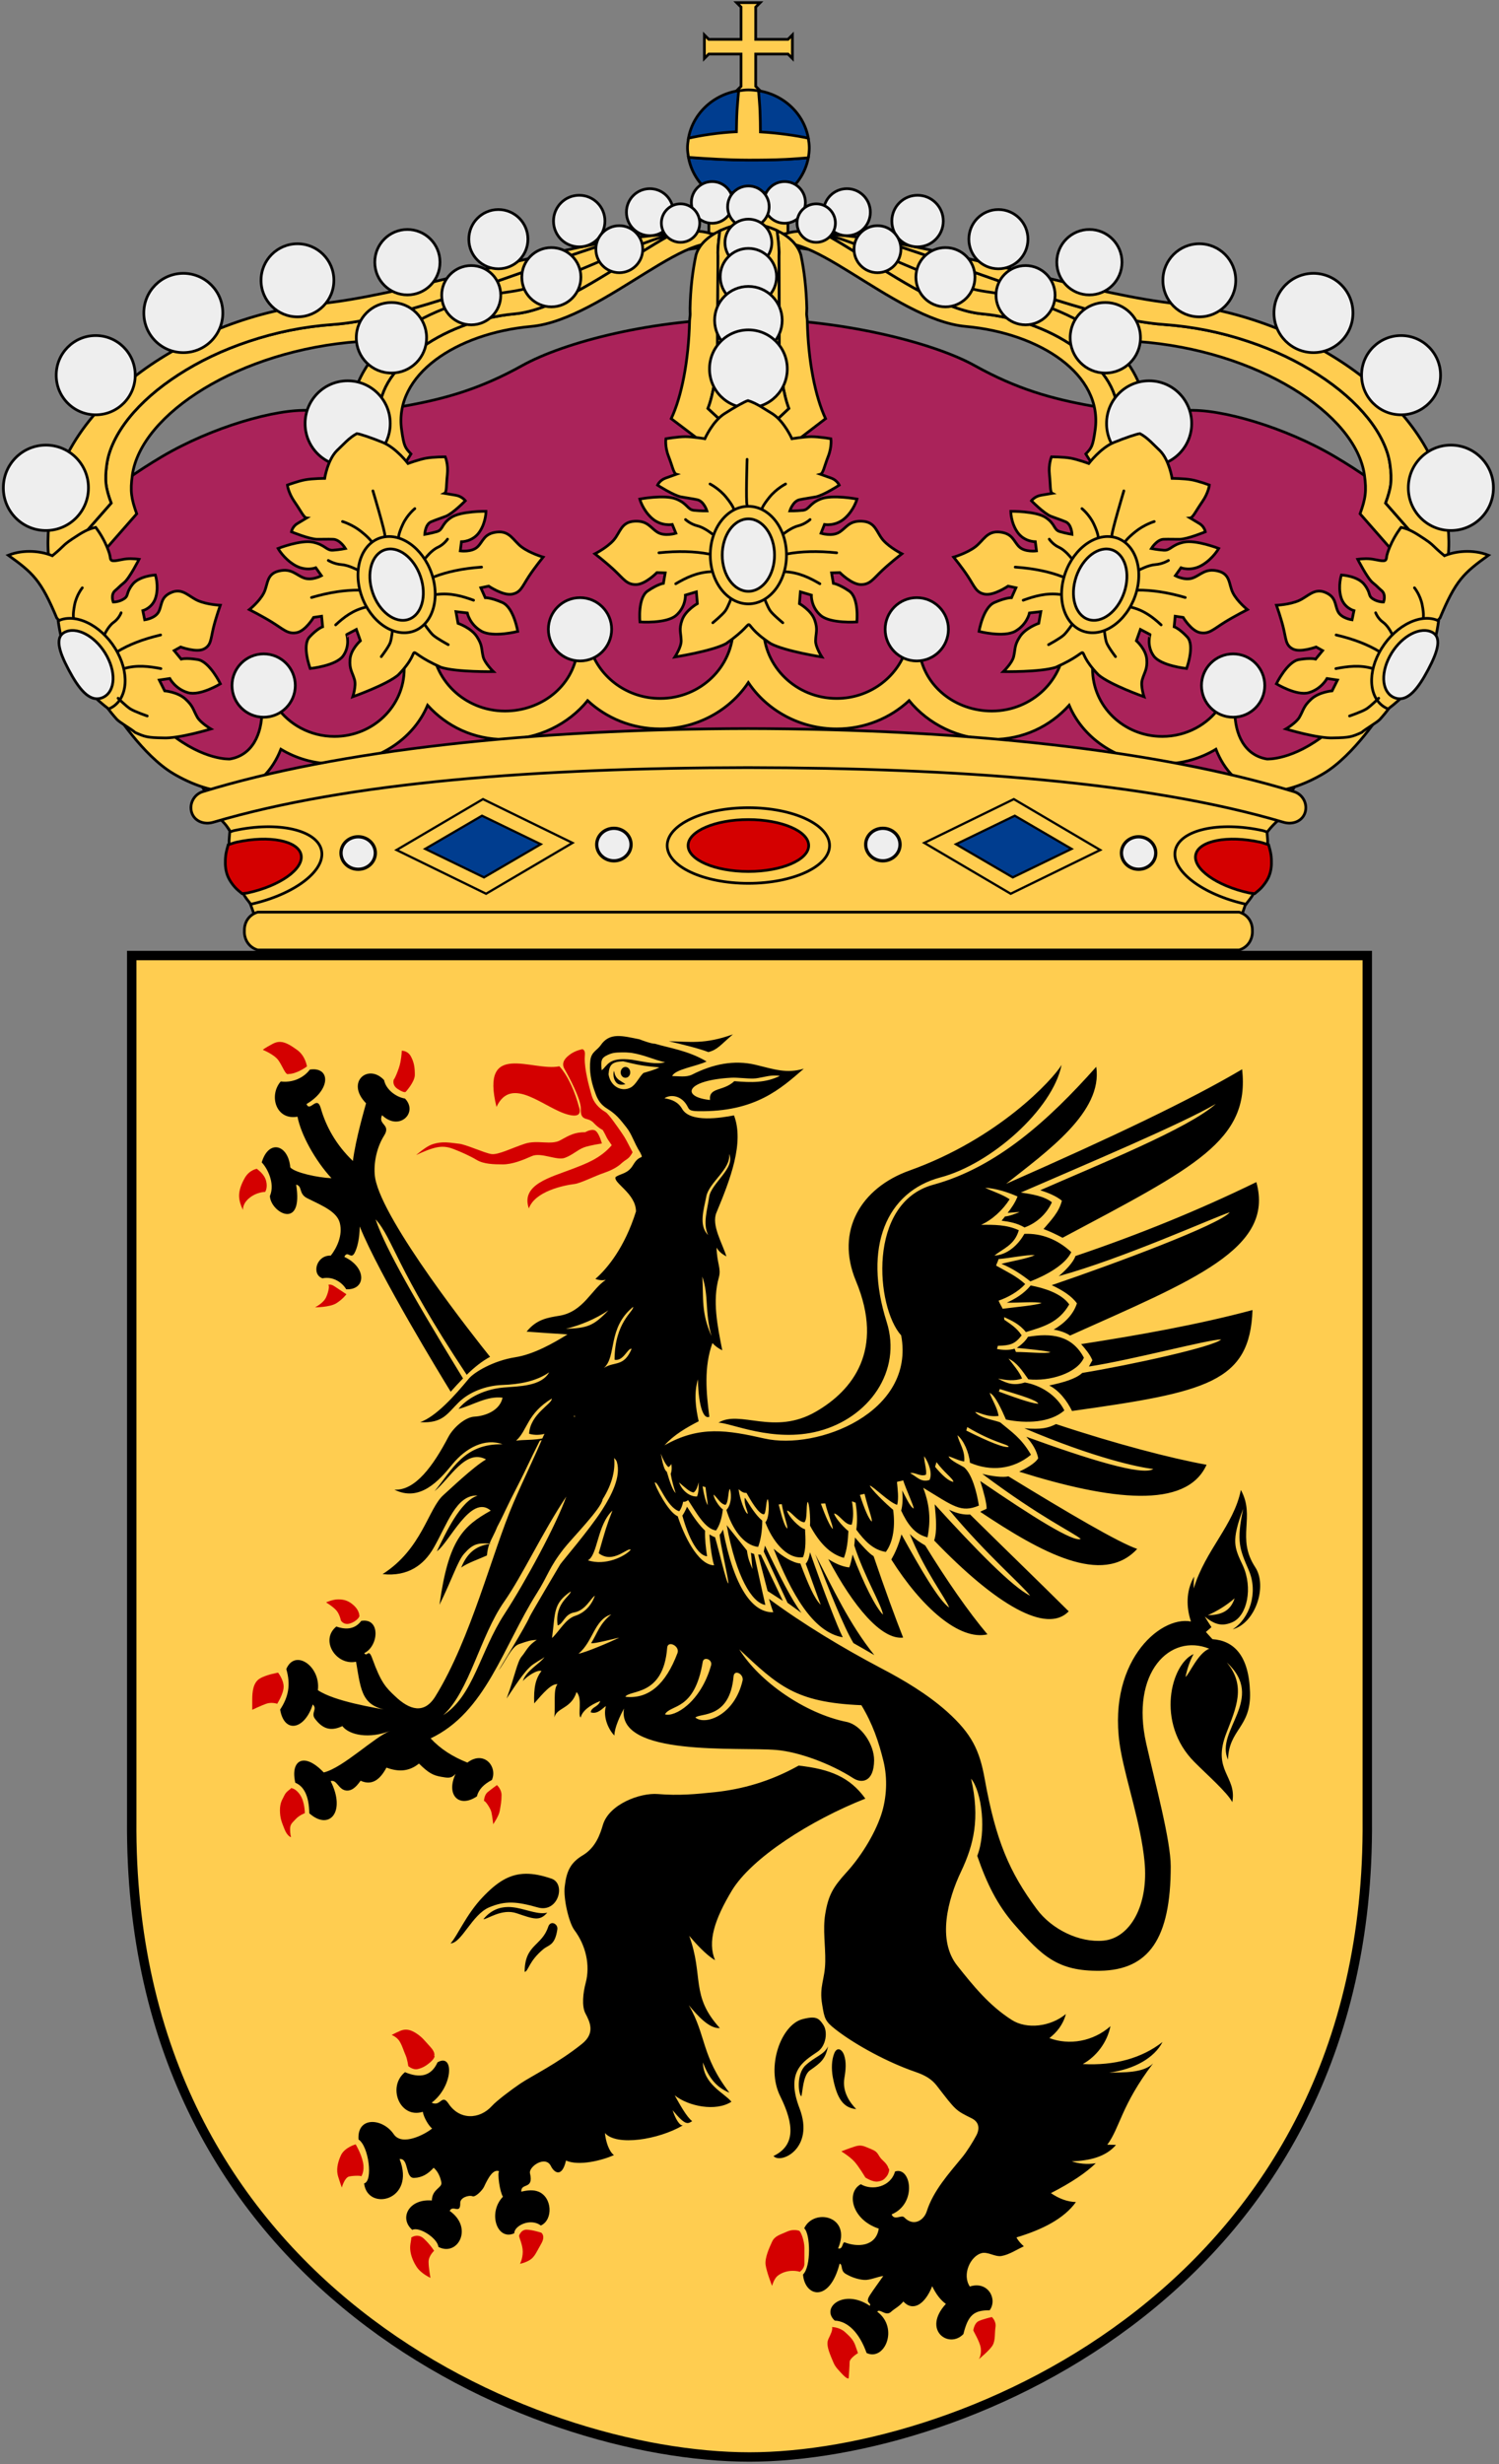 <?xml version="1.0" encoding="UTF-8" standalone="no"?>
<!-- Created with Inkscape (http://www.inkscape.org/) -->
<svg
   xmlns:dc="http://purl.org/dc/elements/1.1/"
   xmlns:cc="http://web.resource.org/cc/"
   xmlns:rdf="http://www.w3.org/1999/02/22-rdf-syntax-ns#"
   xmlns:svg="http://www.w3.org/2000/svg"
   xmlns="http://www.w3.org/2000/svg"
   xmlns:xlink="http://www.w3.org/1999/xlink"
   version="1.0"
   width="301"
   height="494.52"
   id="svg2088">
  <rect width="100%" height="100%" fill="#808080" stroke="none"/>
  <defs
     id="defs2090" />
  <path
     d="M 274.551,191.759 L 150.5,191.759 L 26.45,191.759 L 26.45,365.256 C 25.682,458.977 106.739,493.076 150.5,493.076 C 193.494,493.076 275.318,458.977 274.551,365.256 L 274.551,191.759 z"
     id="Shield"
     style="fill:#ffcd50" />
  <g
     transform="matrix(0.483,0,0,0.483,5.189,192.96)"
     id="Griffin"
     style="fill:#000000">
    <path
       d="M 293.969,30.25 C 282.1,34.566 275.645,33.246 267.313,33.125 C 272.486,34.329 279.841,36.103 283.75,37.625 C 287.559,36.662 288.738,34.722 293.969,30.25 z M 245.75,30.969 C 243.068,31.084 240.814,32.075 238.938,34.844 C 237.459,36.95 235.142,37.509 234.688,41 C 234.119,45.394 235.144,50.123 236.281,53.313 C 237.248,56.081 238.023,58.869 241.719,61.156 C 245.585,63.564 247.075,65.663 249.625,68.844 C 252.057,71.877 252.64,74.955 255.469,79.469 C 257.047,82.749 255.354,79.637 252.469,84.531 C 250.281,88.243 247.493,87.995 245.219,89.5 C 243.912,91.903 253.632,96.28 253.656,103.844 C 249,118.679 241.841,127.481 236.781,131.875 C 238.26,132.477 239.729,132.522 241.094,132.281 C 235.124,136.194 231.887,145.411 221.938,147.156 C 216.764,147.999 212.338,148.665 208.188,153.781 C 213.873,154.203 219.559,154.576 225.188,154.938 C 219.445,158.488 211.195,163.234 203.406,164.438 C 194.253,165.882 186.348,170.693 184.188,173.281 C 178.332,180.383 170.533,189.059 163.938,191.406 C 173.319,191.948 175.079,187.971 179.969,183.156 C 184.404,178.823 191.251,176.178 198.188,175.938 C 205.067,175.697 212.104,174.479 217.563,170.688 C 214.322,176.526 204.987,176.458 198.563,177 C 189.238,177.843 182.661,182.295 179.875,185.906 C 186.015,184.341 191.536,180.436 198.188,181.219 C 197.05,186.696 190.827,188.853 186.563,189.094 C 182.696,189.274 177.697,193.624 175.594,197.656 C 169.396,209.453 161.861,219.979 153.219,219.438 C 163.794,224.734 171.854,215.647 177.313,208.906 C 182.941,202.045 190.853,197.885 198.188,200.594 C 182.154,200.232 177.297,211.126 169.906,220.094 C 176.274,214.917 182.841,202.241 191.313,206.875 C 185.911,210.065 176.292,219.311 173.563,221.719 C 167.251,227.377 164.687,244.119 148.313,254.531 C 159.001,255.675 165.546,250.551 169.469,243.75 C 175.154,233.939 178.917,221.364 187.844,221.906 C 180.737,224.073 174.514,237.508 170.875,245.031 C 175.821,241.841 185.037,220.934 193.281,228.156 C 181.853,234.596 175.721,240.016 171.969,267.281 C 177.313,256.387 179.572,249.043 182.188,246.094 C 185.817,241.964 187.855,241.538 192.781,241.844 C 193.614,239.691 194.799,237.87 196.031,234.781 C 199.291,228.618 198.806,228.723 205.844,215.094 C 207.532,211.825 209.097,208.187 213.594,199.25 C 214.641,197.169 243.966,202.204 245.688,207.844 C 247.55,213.946 243.514,221.736 239.594,227.844 C 234.283,236.119 222.819,249.426 222.156,250.5 C 221.502,251.56 209.956,271.082 209.5,272.156 C 207.657,276.499 197.163,293.384 196.594,294.438 C 199.039,291.488 201.816,284.708 205,283.625 C 208.98,282.241 209.962,281.948 212.438,281.875 C 208.834,284.036 207.908,286.685 206.156,288.719 C 204.27,290.91 203.254,297.101 199.875,306.219 C 202.399,302.607 207.171,294.567 210.938,292 C 214.043,289.884 214.592,289.898 215.594,289 C 214.082,291.495 207.955,294.626 206.625,298.938 C 208.541,296.83 212.529,294.208 214.375,294.781 C 211.901,297.956 211.083,301.788 211.344,308.25 C 215.177,303.86 218.48,299.991 221.031,300.281 C 219.182,302.303 220.221,308.788 219.719,314.063 C 220.742,309.909 226.777,310.513 228.938,303.531 C 231.553,306.119 229.349,313.102 230.656,314.125 C 231.282,311.537 234.207,309.056 238.813,307.25 C 237.903,309.898 235.128,309.621 234.844,311.969 C 237.8,312.932 239.849,310.097 241.156,309.375 C 239.792,314.07 242.413,319.367 244.688,321.594 C 244.688,318.344 247.064,313.384 248.656,310.375 C 245.472,330.538 296.137,326.27 312,327.594 C 321.211,328.376 334.354,333.142 343.906,339.281 C 347.374,341.568 352.543,341.086 352.656,331.938 C 352.713,325.257 347.189,317.141 341.219,315.938 C 323.878,312.447 304.895,299.143 296.594,285.781 C 312.741,300.888 319.857,307.857 347.375,309 C 352.094,316.824 354.572,324.187 356.563,332.313 C 358.268,339.355 357.931,347.393 355.656,354.375 C 352.7,363.283 346.614,372.51 341.156,378.469 C 335.584,384.608 333.62,387.901 332.313,395.906 C 331.289,402.226 332.458,409.029 332.344,415.469 C 332.23,423.113 329.755,425.642 331.063,433.406 C 332.029,439.244 332.227,440.29 336.719,443.781 C 344.679,449.981 358.069,457.311 369.781,461.344 C 373.818,462.728 376.527,464.294 378.688,467.063 C 386.761,477.535 386.484,477.286 393.25,480.656 C 395.922,481.98 396.888,484.502 395.125,487.813 C 393.647,490.581 391.189,494.494 389.313,496.781 C 383.741,503.582 377.26,510.706 374.531,519.313 C 373.394,522.924 369.136,525.874 365.156,521.781 C 364.019,520.577 361.075,523.331 359.938,520.563 C 370.74,515.988 367.939,500.463 361.344,502.75 C 359.581,509.07 351.958,510.86 347.125,508.031 C 340.985,511.282 343.223,522.737 354.594,526.469 C 353.4,534.053 345.668,534.234 340.438,532.188 C 339.414,531.826 339.734,535.378 337.688,534.656 C 343.487,521.114 327.517,517.857 323.594,526.344 C 326.209,528.631 326.505,542.341 323.094,545.531 C 323.833,554.8 334.105,557.463 338.313,541.031 C 339.734,541.392 338.558,543.863 340.719,545.188 C 342.936,546.572 345.885,547.601 348.5,547.781 C 350.888,547.962 353.967,546.457 356.469,546.156 C 354.763,548.624 352.467,551.689 350.875,554.156 C 348.658,557.587 351.81,557.267 350.844,558.531 C 340.041,551.309 330.368,559.271 336.281,564.688 C 341.796,564.928 346.575,569.85 349.531,578.156 C 357.093,581.647 363.009,567.741 353.969,561 C 354.992,559.435 357.476,563.167 359.75,561 C 361.171,559.676 363.107,558.857 364.813,556.75 C 368.736,561.023 373.686,558.17 376.813,550.406 C 378.405,553.717 380.283,556.185 382.5,557.75 C 372.493,568.644 383.754,576.601 389.781,570.281 C 391.714,562.457 394.092,560.346 400.688,560.406 C 404.099,555.772 399.999,548.064 392.438,550.531 C 389.14,545.536 392.67,538.012 397.219,536.688 C 399.891,535.905 402.87,538.325 405.656,537.844 C 408.783,537.302 411.95,535.197 414.906,533.813 C 413.997,533.03 412.64,531.69 411.844,530.125 C 422.817,526.815 431.616,522.299 436.563,515.438 C 433.037,515.317 429.568,514.066 426.156,511.719 C 434.855,507.265 440.833,503.165 444.813,499.313 C 440.889,499.914 437.655,499.434 434.813,498.531 C 442.431,498.23 449.011,496.623 453.219,491.688 C 451.968,491.627 450.788,491.625 449.594,491.625 C 454.938,484.402 455.378,475.238 468.625,457.844 C 464.588,461.876 456.231,461.536 450.375,461.656 C 460.95,460.272 469.208,455.438 472.563,448.938 C 463.921,455.679 452.597,458.816 439.406,458.094 C 444.978,455.024 449.542,449.176 450.906,442.375 C 443.743,448.695 433.832,450.442 425.531,447.313 C 428.545,444.965 431.238,441.766 432.375,437.313 C 426.007,442.609 416.104,443.754 409.906,439.781 C 400.525,433.823 393.877,425.587 387.281,417.281 C 378.753,406.688 383.297,389.65 388.813,378.094 C 394.043,367.079 396.778,356.083 392.969,339.531 C 397.517,345.008 399.397,361.783 395.531,371.594 C 399.511,383.15 403.876,391.933 410.813,399.938 C 422.468,413.239 428.937,419.584 446.563,419.344 C 466.917,419.043 475.969,405.911 475.969,375.938 C 475.969,365.224 469.591,341.759 465.781,324.906 C 459.129,295.474 475.683,278.911 492,285.531 C 487.338,287.277 483.717,296.017 482.125,297.281 C 482.75,294.151 483.82,290.759 485.469,287.75 C 476.144,291.903 469.552,316.283 485.813,332.594 C 490.816,337.65 499.572,345.309 501.563,349.281 C 503.609,338.447 492.902,336.327 499.156,320.438 C 503.136,310.145 507.412,300.94 499.281,291.25 C 515.769,306.357 494.209,319.527 499.781,331.625 C 500.122,318.925 509.393,318.342 508.938,303.656 C 508.483,288.308 502.182,282.164 493.313,281.563 C 492.403,280.599 491.503,279.586 490.594,278.563 C 491.333,277.9 492.11,277.225 492.906,276.563 C 491.94,275.118 491.035,273.661 490.125,272.156 C 494.275,275.587 497.355,276.337 501.563,274.531 C 507.76,271.883 510.202,260.206 505.938,250.938 C 502.413,243.414 501.034,240.917 506.094,227.375 C 503.194,241.098 504.628,244.121 508.438,252.969 C 512.417,262.238 508.769,273.015 501.719,277.469 C 511.214,274.941 516.268,259.481 511.094,251.656 C 503.077,239.438 511.322,230.757 505.125,219.563 C 502.225,234.188 490.307,244.611 485.531,260.5 C 485.418,258.875 485.631,257.248 485.688,255.563 C 482.219,261.641 482.442,268.38 484.375,274.219 C 471.128,271.691 448.624,291.981 455.219,328.094 C 457.721,341.636 463.527,358.224 465.063,373.813 C 466.882,392.11 459.092,405.729 448.063,406.813 C 437.999,407.776 426.447,402.114 420.25,393.688 C 408.879,378.34 403.262,365.27 398.656,339.75 C 396.496,327.652 393.26,320.925 382.969,311.656 C 374.782,304.374 365.052,298.589 355.5,293.594 C 339.524,285.167 323.379,275.466 308.938,264.813 C 309.392,266.197 310.238,269.232 310.75,270.375 C 302.279,270.676 294.475,260.497 289.813,236 C 289.471,236.843 288.696,238.091 288.469,238.031 C 288.241,240.138 292.429,257.535 292.031,258.438 C 291.235,258.016 288.351,245.507 286.531,239.188 C 285.735,239.007 284.87,238.392 284.188,238.031 C 284.244,239.476 284.931,247.083 286.125,250.875 C 279.246,250.755 273.331,237.752 271,230.469 C 267.077,228.964 261.329,217.521 261.5,216.438 C 262.978,216.016 266.451,226.841 271.625,228.406 C 272.364,227.624 272.997,225.882 273.281,224.438 C 274.021,224.618 274.718,224.203 275.344,223.781 C 278.698,228.897 282.332,235.744 286.938,236.406 C 288.473,234.3 289.383,231.116 289.781,227.625 C 288.075,226.541 285.685,222.463 285.969,221.5 C 287.618,222.944 288.803,225.509 290.906,225.75 C 292.157,224.607 291.917,220.177 292.656,219.094 C 293.111,219.876 293.865,225.106 291.25,227.875 C 293.524,235.459 298.297,242.557 304.438,243.219 C 305.518,240.51 306.156,236.405 306.156,232.313 C 302.461,229.243 299.557,223.294 298.875,222.813 C 298.477,225.401 300.125,228.296 300.125,229.5 C 298.988,229.199 296.767,223.222 296.313,219.25 C 297.336,220.153 298.343,220.902 299.594,220.781 C 301.47,224.092 304.621,229.567 306.781,229.688 C 307.805,229.507 307.636,224.309 308.375,223.406 C 309.057,223.888 309.257,231.194 307.438,233 C 310.223,240.463 316.214,248.463 323.094,247.5 C 324.401,244.37 324.165,239.727 323.938,235.875 C 321.72,235.454 316.892,230.472 316.438,228.125 C 318.2,228.426 320.7,232.67 323.656,233.031 C 325.078,231.527 324.235,226.245 325.031,224.5 C 325.714,224.861 326.228,231.185 326,234.375 C 329.753,241.297 334.124,246.156 340.094,247.781 C 341.345,244.651 341.798,240.508 341.969,236.656 C 339.183,234.429 336.062,230.456 336.063,229.313 C 338.28,229.794 340.558,234.241 343.344,234 C 344.14,231.111 344.063,227.743 343.438,224.313 C 343.893,224.313 344.457,224.813 344.969,224.813 C 345.537,228.604 345.818,232.15 345.25,236.063 C 348.718,240.757 352.244,244.47 357.531,245.313 C 360.715,241.039 361.472,234.313 360.563,227.813 C 357.151,224.984 351.412,219.255 350.844,217.75 C 352.436,218.111 358.751,224.667 362.219,225.75 C 363.015,223.162 362.384,218.838 362.156,216.25 C 362.839,215.889 363.98,215.953 364.719,215.531 C 366.083,219.684 369.011,225.837 369.125,227.281 C 367.533,226.619 365.677,222.158 364.313,219.75 C 364.654,222.759 364.532,225.749 363.906,228.156 C 366.351,233.393 369.36,237.986 374.875,239.25 C 375.898,233.713 376.36,227.203 373.063,218.656 C 385.684,226.3 388.714,229.192 396.219,226.063 C 395.252,219.984 393.289,213.05 390.219,210.281 C 389.593,209.679 384.137,207.399 383.625,205.594 C 385.729,206.196 387.964,207.478 390.125,207.719 C 390.523,203.145 388.134,200.364 387.281,196.813 C 389.897,198.919 392.102,203.977 392.5,208.25 C 401.028,211.921 410.37,211.137 417.875,204.938 C 413.781,197.895 409.742,195.417 405.25,191.625 C 404.227,190.782 396.931,190.016 394.656,187.188 C 396.476,187.248 399.403,189.414 404.406,188.813 C 403.895,185.442 401.825,182.38 400.688,179.25 C 402.962,180.093 405.706,186.28 407.469,190.313 C 415.827,191.998 425.78,191.707 431.75,186.531 C 428.623,180.212 421.794,175.99 415.313,174.906 C 411.048,176.23 408.193,175.568 404.156,173.281 C 407.625,174.004 411.086,174.365 414.156,173.281 C 413.19,170.633 410.407,167.436 408.531,164.969 C 412.056,166.714 413.995,169.682 416.781,173.594 C 425.594,174.557 437.032,171.065 439.875,164.625 C 434.872,155.175 426.12,154.313 416.625,155.938 C 415.545,157.804 413.592,159.448 412,160.531 C 416.094,160.953 423.84,161.651 426,162.313 C 424.124,163.095 416.344,162.19 411.625,162.25 C 411.397,161.708 411.264,161.477 411.094,160.875 C 408.876,161.537 406.195,161.481 403.75,161 C 403.864,160.579 403.98,160.169 404.094,159.688 C 409.154,159.507 411.1,159.076 414,155.344 C 411.953,152.154 409.34,150.649 406.781,148.844 C 406.724,148.483 406.719,148.111 406.719,147.75 C 409.903,149.195 413.192,150.719 415.75,153.969 C 423.084,151.742 429.46,149.992 433.781,142.469 C 430.484,137.834 423.322,135.677 417.75,134.594 C 415.021,137.964 411.224,140.245 407.813,141.75 C 412.589,141.87 419.527,141.184 422.313,141.906 C 419.697,142.869 411.552,143.559 406.094,144.281 C 405.582,143.138 404.861,142.11 404.406,140.906 C 408.272,139.582 412.626,137.161 415.469,134.031 C 411.83,130.661 407.582,128.751 403.375,126.344 C 403.603,125.501 404.179,124.528 404.406,123.625 C 409.523,123.204 415.944,121.759 419.469,122 C 416.455,123.445 410.085,124.421 405.594,125.625 C 409.972,127.371 414.043,130.077 417.625,132.906 C 423.538,130.619 432.01,126.287 434.625,120.75 C 428.94,115.454 422.232,112.855 415.125,113.156 C 412.51,117.851 407.975,121.887 402.688,122.188 C 406.269,119.238 411.05,117.856 412.813,111.656 C 407.809,109.309 402.413,109.346 397.125,109.406 C 401.844,107.3 406.214,103.175 409,98.781 C 405.816,96.675 402.167,95.625 398.813,94 C 403.361,94.301 408.017,95.759 412.281,97.625 C 411.371,100.093 409.578,102.692 408.156,104.438 C 409.578,104.377 411.735,104.065 413.156,104.125 C 411.166,104.847 409.109,105.757 407.063,105.938 C 406.608,106.479 406.111,107.206 405.656,107.688 C 408.897,108.109 412.174,108.694 415.188,110.5 C 420.077,108.754 424.402,104.907 426.563,100.031 C 423.378,97.503 418.318,96.662 413.656,96 C 440.492,84.324 480.448,67.523 494.719,59.156 C 483.348,69.388 445.825,84.438 421.719,95.031 C 424.732,95.994 428.217,97.329 430.719,99.375 C 429.525,104.19 426.107,107.605 423.094,111.156 C 425.88,112.18 428.328,113.397 431,114.781 C 486.207,85.41 508.897,74.394 505.656,44.781 C 483.824,57.662 452.333,72.633 407.531,92.375 C 424.531,78.893 447.843,62.529 445,43.75 C 425.214,66.02 403.486,85.588 377.219,92.75 C 349.701,100.274 353.388,143.667 363.906,155.344 C 369.876,187.424 328.952,203.183 307.063,198.188 C 291.768,194.757 280.169,192.665 265.5,201.031 C 269.366,196.698 274.659,193.619 279.719,191.031 C 278.525,185.614 277.618,179.492 279.438,173.594 C 279.381,179.191 280.574,190.661 284.156,189.156 C 282.849,179.105 281.856,168.462 285.438,158.531 C 286.518,159.735 288.053,160.869 289.531,161.531 C 287.541,151.419 285.339,141.029 288.125,131.219 C 289.148,127.427 287.327,125.556 287.156,118.875 C 288.236,120.681 289.658,121.689 291.25,122.531 C 289.544,116.994 284.937,109.545 287.094,104.375 C 292.893,90.477 298.731,75.265 294.406,63.938 C 288.948,64.961 276.286,67.059 272.875,61.281 C 271.226,58.392 268.741,57.354 265.5,56.813 C 268.058,55.067 272.706,55.615 275.094,60.25 C 275.719,61.394 275.799,62.127 279.438,62.188 C 303.317,62.609 313.886,52.777 323.438,44.531 C 316.274,46.638 311.303,44.832 303.344,42.906 C 294.418,40.8 285.611,42.606 276.969,47 C 274.467,48.204 271.391,47.594 268.719,47.594 C 269.799,44.765 279.191,43.457 283,41.531 C 275.358,36.939 267.09,35.859 261.563,34.156 C 260.141,34.217 256.117,32.734 255.094,32.313 C 251.518,31.602 248.432,30.854 245.75,30.969 z M 192.781,241.844 C 192.761,241.897 192.739,241.946 192.719,242 C 192.974,241.962 193.236,241.905 193.5,241.875 C 193.242,241.857 193.025,241.859 192.781,241.844 z M 192.719,242 C 186.93,242.866 183.396,245.932 181,251.813 C 183.413,249.972 188.775,248.133 191.688,246.781 C 191.861,244.805 192.217,243.334 192.719,242 z M 247.938,37.75 C 248.907,37.727 250.11,37.769 251.688,37.938 C 257.146,38.789 261.217,40.86 265.75,41.875 C 261.941,42.821 258.058,41.844 252.031,40.813 C 242.138,39.62 241.964,43.165 239.405,45.188 C 238.99,41.082 239.27,40.073 241.719,38.906 C 243.897,37.869 245.03,37.818 247.938,37.75 z M 248.313,41.469 C 254.491,42.937 256.154,43.377 263.375,43.969 C 261.442,45.052 258.678,45.707 256.75,46.313 C 254.87,48.103 253.633,51.191 251.469,52.344 C 247.637,54.384 243.042,51.852 242.25,46.875 C 242.543,42.683 243.878,41.649 248.313,41.469 z M 430.594,42.969 C 426.898,49.108 404.388,73.602 367.375,86.844 C 347.305,94.006 336.395,111.833 345.094,132.719 C 357.09,161.489 343.623,178.273 328.5,187 C 311.045,197.172 296.864,186.088 287.938,191.625 C 292.884,191.565 310.686,200.06 329.563,195.125 C 350.485,189.648 364.357,170.214 357.875,149.75 C 347.982,118.573 357.823,95.646 380.281,89.688 C 401.09,84.211 426.841,61.567 430.594,42.969 z M 310.688,47.375 C 311.115,47.352 311.532,47.356 311.969,47.375 C 312.468,47.396 312.957,47.441 313.469,47.531 C 307.499,50.48 301.581,50.321 294.531,49.719 C 289.983,54.052 283.869,52.114 284.438,57.531 C 272.498,56.328 273.842,49.365 293.344,48.281 C 296.016,48.161 299.564,48.685 302.406,48.625 C 304.931,48.579 307.698,47.534 310.688,47.375 z M 292.344,79.938 C 295.186,85.836 284.858,92.097 284.063,97.875 C 283.38,102.991 281.351,108.81 283.625,113.625 C 279.588,109.592 281.908,102.864 282.875,97.688 C 283.955,91.789 293.367,86.077 292.344,79.938 z M 511.563,91.656 C 487.854,103.212 462.895,113.407 436.344,122.375 C 435.604,124.843 432.135,128.492 429.406,130.719 C 456.071,123.436 493.993,106.294 500.531,104.188 C 496.324,109.304 452.881,125.501 426.5,134.469 C 430.878,136.515 434.865,139.022 436.969,142.031 C 435.49,146.726 431.747,150.35 427.313,152.938 C 429.643,153.299 432.249,154.142 434.125,155.406 C 485.352,132.414 519.295,119.343 511.563,91.656 z M 281.25,130.906 C 284.036,139.272 282.163,145.364 285.063,155.656 C 280.685,145.846 281.762,139.694 281.25,130.906 z M 252.469,143.5 C 252.867,145.366 244.807,149.699 244.75,165.469 C 248.446,166.251 250.252,160.396 251.844,160.938 C 248.603,168.642 244.747,165.986 240.313,168.875 C 245.771,164.12 241.666,152.288 252.469,143.5 z M 509.969,144.813 C 486.999,150.952 462.712,155.237 438.719,158.969 C 440.481,160.955 442.383,163.22 443.406,165.688 C 442.895,166.53 442.424,167.378 441.969,168.281 C 460.219,165.452 491.593,157.031 496.938,157.031 C 493.924,160.041 459.371,167.627 439.188,170.938 C 436.458,173.465 431.325,174.892 425.469,176.156 C 429.506,178.203 432.777,182.356 434.938,186.75 C 490.769,178.925 508.889,174.907 509.969,144.813 z M 242.188,144.938 C 235.933,151.498 233.426,152.264 224.5,152.625 C 230.754,151.06 236.786,148.549 242.188,144.938 z M 404.906,177.625 C 414.628,180.574 420.085,182.243 420.938,183.688 C 419.459,183.868 414.165,182.299 404.5,178.688 C 404.671,178.326 404.792,177.986 404.906,177.625 z M 218.656,181.594 C 218.884,183.821 209.674,187.973 209.219,196.219 C 218.998,198.988 226.84,188.092 228.375,188.875 C 220.643,200.612 209.953,198.131 203.813,199.094 C 208.588,194.82 208.252,187.914 218.656,181.594 z M 428.281,192.188 C 425.097,193.812 422.232,194.539 415.125,193.938 C 444.292,206.336 462.894,210.242 468.75,210.844 C 464.145,213.853 441.522,206.738 415.938,197.469 C 418.325,200.117 420.193,203.005 420.875,206.375 C 419.624,208.602 415.527,210.765 412.969,211.969 C 450.834,223.826 482.461,227.812 490.875,209.094 C 476.434,206.506 453.07,200.433 428.281,192.188 z M 391.375,193.438 C 402.803,200.179 407.917,200.361 408.656,201.625 C 407.007,202.287 400.293,199.57 390.969,194.875 C 391.139,194.393 391.261,193.919 391.375,193.438 z M 263.969,204.469 C 264.879,206.876 266.076,209.22 267.156,210.063 C 267.611,209.822 268.003,209.383 268.344,208.781 C 268.628,210.286 268.549,211.671 268.094,212.875 C 268.549,215.704 269.36,218.407 270.156,220.875 C 269.019,219.731 267.89,216.965 266.469,211.969 C 265.218,211.186 264.594,207.599 263.969,204.469 z M 373.469,205.531 C 375.572,208.541 376.938,212.878 375.688,215.406 C 372.106,216.61 370.215,213.858 367.656,212.594 C 369.703,212.052 371.743,214.153 374.188,213.25 C 374.699,211.444 373.412,208.059 373.469,205.531 z M 378.594,208 C 381.721,212.273 385.568,214.923 385.625,216.188 C 383.692,215.947 381.07,213.609 378,209.938 C 378.228,209.275 378.423,208.602 378.594,208 z M 397.625,212.875 C 422.073,231.172 435.322,237.138 438.563,239.906 C 435.606,241.411 418.784,230.891 396.781,215.844 C 398.146,220.117 399.494,225.177 399.438,227.344 C 398.755,227.825 397.521,228.115 396.781,228.656 C 421.968,245.449 447.59,259.711 462.031,244.063 C 454.185,241.354 433.687,229.315 408.5,213.906 C 406.226,214.448 401.662,213.898 397.625,212.875 z M 279.719,216.375 C 279.719,218.722 279.713,220.716 279.031,222.281 C 275.847,222.402 272.757,219.748 271.563,216.438 C 273.837,218.364 276.121,220.594 277.656,220.594 C 278.907,219.691 279.321,217.819 279.719,216.375 z M 281.344,218.063 C 281.742,218.183 282.164,218.315 282.563,218.375 C 282.79,220.843 283.526,224.671 283.469,225.875 C 282.616,224.37 281.912,221.614 281.344,218.063 z M 348.688,221.188 C 350.109,227.086 351.915,231.424 351.688,232.688 C 350.437,231.664 348.683,227.644 346.75,221.625 C 347.432,221.444 348.062,221.308 348.688,221.188 z M 332.344,225.156 C 333.595,230.212 335.582,234.308 335.469,235.813 C 334.275,234.609 332.464,230.578 330.531,225.281 C 331.157,225.221 331.775,225.156 332.344,225.156 z M 314.281,225.469 C 315.077,230.344 316.65,233.819 316.594,235.625 C 315.627,235.023 314.504,231.673 312.969,225.594 C 313.424,225.534 313.883,225.469 314.281,225.469 z M 377.844,225.531 C 378.412,231.369 378.876,236.771 377.625,240.563 C 403.494,267.467 424.409,279.51 433.563,270 C 419.86,256.397 406.265,243.292 392.563,229.75 C 390.232,229.931 387.389,229.496 383.75,227.75 C 399.783,246.89 414.177,259.046 417.531,263.5 C 410.424,260.13 394.843,244.25 377.844,225.531 z M 274.875,226.531 C 274.25,228.096 273.563,229.316 272.938,230.219 C 275.553,239.728 279.409,246.824 283.219,247.125 C 282.707,243.815 282.261,239.96 282.375,236.469 C 280.101,234.302 277.945,231.467 274.875,226.531 z M 243.875,228.125 C 241.273,234.836 241.169,235.41 238.156,245.844 C 244.183,250.538 250.389,243.113 251.469,244.438 C 248.91,247.266 240.934,251.16 233.656,248.813 C 237.807,246.586 237.48,234.131 243.875,228.125 z M 291.375,234.188 C 295.355,255.916 301.922,266.441 307.438,267.344 C 305.845,260.422 304.316,253.141 302.781,246.219 C 302.326,245.918 301.892,245.986 301.438,245.625 C 301.722,247.672 301.81,250.391 302.094,252.438 C 301.014,249.789 300.293,248.45 299.781,244.719 C 297.507,241.89 293.649,237.077 291.375,234.188 z M 367.5,237.875 C 373.64,253.223 382.283,264.285 383.875,268.438 C 379.554,265.488 372.162,252.717 364.031,238.031 C 362.78,242.726 361.291,245.881 359.813,248.469 C 372.321,268.271 388.069,282.271 399.781,279.563 C 391.992,270.354 382.776,257.07 373.906,242.625 C 372.428,241.722 370.286,240.583 367.5,237.875 z M 344.688,239.313 C 344.631,240.276 344.52,241.722 344.406,242.625 C 348.557,255.505 355.889,267.583 356.344,271.375 C 353.217,268.245 348.324,258.504 343.719,246.406 C 343.378,248.031 342.881,250.486 342.313,251.75 C 339.299,251.449 336.209,249.966 333.594,248.281 C 344.055,268.083 355.736,281.93 364.719,280.906 C 361.535,272.841 357.1,260.785 352.438,247.063 C 350.618,246.1 347.075,242.081 344.688,239.313 z M 307.281,242.688 L 306.781,245.156 L 316.656,266.438 L 322.469,270.656 C 318.546,265.54 313.024,254.665 307.281,242.688 z M 310.875,244 C 318.21,262.357 327.06,278.615 339.625,280.781 C 337.578,276.869 331.572,261.327 326,245.438 C 325.772,247.003 325.242,249.164 324.219,250.188 C 326.322,255.725 328.365,261.804 330.469,267.281 C 327.797,264.693 325.184,258.611 322,250.125 C 318.759,249.824 314.855,247.37 310.875,244 z M 328.156,246.219 C 334.069,261.326 339.912,276.266 344.063,283.188 C 346.962,284.813 349.85,286.502 352.75,288.188 C 342.346,275.247 335.604,260.604 328.156,246.219 z M 304.438,246.406 C 304.438,246.406 308.375,261.563 308.375,261.563 L 314.719,265.656 L 305.563,246.469 L 304.438,246.406 z M 226.563,261.719 C 226.392,263.705 219.786,266.635 221.094,275.844 C 223.482,275.242 223.881,271.16 228.031,270.438 C 232.75,269.595 234.97,264.314 236.563,263.531 C 235.141,267.504 232.412,270.551 228.375,271.875 C 224.338,273.199 221.991,278.024 218.75,281.094 C 220.171,270.501 219.114,266.775 226.563,261.719 z M 502.531,264.594 C 500.712,270.251 496.492,271.505 491.375,271.625 C 495.412,269.819 499.12,267.543 502.531,264.594 z M 243.375,271.281 C 238.429,275.254 237.647,279.034 235.031,283.188 C 235.714,283.729 245.892,280.998 246.688,280.938 C 242.821,282.803 232.593,287.172 229.75,287.594 C 235.834,282.658 236.325,273.328 243.375,271.281 z M 267.938,283.625 C 269.451,283.496 271.649,285.316 270.906,287.344 C 266.074,300.164 258.998,306.583 249.219,305.5 C 251.095,302.431 265.033,305.5 266.625,285.156 C 266.696,284.141 267.25,283.684 267.938,283.625 z M 282.875,289.75 C 284.012,289.785 285.301,290.895 284.875,292.438 C 280.554,307.846 269.642,314.105 265.719,312.781 C 268.107,308.508 277.995,311.524 281.406,291 C 281.555,290.097 282.193,289.729 282.875,289.75 z M 295.406,295.5 C 295.493,295.491 295.596,295.493 295.688,295.5 C 296.901,295.594 298.36,297.088 297.969,298.781 C 294.614,313.226 282.437,317.496 278.344,314.125 C 280.447,312.139 292.627,314.729 294.219,297.094 C 294.312,296.047 294.796,295.565 295.406,295.5 z M 321.281,334.094 C 309.342,340.775 297.669,343.921 286.469,345.125 C 278.339,345.968 271.506,346.629 262.75,345.906 C 255.416,345.304 242.465,350.112 239.906,358.719 C 238.769,362.571 236.907,368.154 231.563,371.344 C 226.332,374.474 224.77,378.053 224.031,384.313 C 223.406,389.429 225.814,399.457 228.031,402.406 C 232.864,408.846 234.683,417.092 232.75,424.375 C 231.67,428.348 231.033,434.022 232.625,437.031 C 234.558,440.703 236.739,445.202 231.281,449.656 C 221.104,457.842 209.883,463.269 205.563,466.219 C 201.81,468.747 195.606,473.451 193.844,475.438 C 188.499,481.336 180.21,481.333 175.719,474.531 C 172.876,470.258 172.528,475.962 168.719,474.156 C 177.645,467.415 178.15,453.342 171.156,457.375 C 168.541,463.213 163.765,464.057 157.625,461.469 C 150.12,467.548 155.479,480.947 165.031,477.938 C 165.372,480.165 167.428,483.732 168.906,484.875 C 166.177,487.162 156.494,492.397 152.969,487.281 C 148.42,480.54 137.63,479.687 138.313,489.438 C 142.577,492.206 144.434,506.845 140.625,507.688 C 142.046,519.485 162.198,514.897 155.375,497.563 C 159.355,497.141 157.597,505.527 161.406,505.406 C 164.818,505.286 167.314,503.655 169.531,501.188 C 171.35,502.632 172.409,505.266 172.75,507.313 C 173.148,509.6 168.952,509.906 168.781,514.781 C 159.173,513.999 155.084,522.185 160.656,527 C 163.499,525.495 171.216,530.511 171.5,534.063 C 179.574,538.276 186.168,526.107 176.219,519.125 C 177.47,516.356 180.707,520.808 180.594,515.813 C 180.537,513.585 184.127,512.429 185.719,513.031 C 186.913,513.513 189.812,510.512 190.438,509.188 C 192.314,505.155 194.305,501.662 196.75,502.625 C 195.954,503.468 197.036,511.233 198.344,513.219 C 191.919,519.9 195.899,531.656 203.063,528.406 C 202.949,525.337 209.773,521.877 214.094,525.188 C 219.324,522.84 218.882,513.29 212.969,511.063 C 210.979,510.28 208.413,510.523 205.969,511.125 C 205.798,507.213 211.243,510.511 209.594,503.469 C 208.968,500.76 216.038,495.837 218.313,500.531 C 219.563,503.12 222.857,505.591 224.563,498.188 C 229.964,500.595 239.61,498.104 244.5,495.938 C 242.453,494.433 241.091,490.361 240.75,486.75 C 245.545,492.304 263.03,489.544 273.188,483.563 C 271.923,483.897 270.025,480.892 268.906,477.281 C 274.307,483.902 275.212,482.896 277.031,481.813 C 274.757,480.187 271.74,474.645 269.75,471.094 C 275.436,475.668 286.862,477.963 293.344,473.75 C 290.217,469.958 281.753,466.647 281.469,457.438 C 283.8,463.276 286.587,467.593 292.5,470 C 280.731,454.652 282.959,446.236 275.625,433.656 C 279.321,438.05 284.097,443.457 288.531,443.156 C 276.194,429.614 281.922,421.726 275.781,404.813 C 278.34,407.822 282.836,412.831 286.531,414.938 C 283.347,407.354 286.248,398.131 293.469,386.094 C 301.77,372.311 326.555,356.661 349.013,347.813 C 342.588,338.888 334.358,335.538 321.281,334.094 z M 207.875,379.031 C 201.005,379.099 195.809,382.524 189.75,388.938 C 182.984,396.1 179.348,405.019 176.563,407.969 C 181.225,407.788 185.492,395.978 192.656,392.969 C 199.422,390.14 204.088,390.563 212.844,393.031 C 221.315,395.439 224.672,383.169 218.531,381.063 C 214.48,379.671 210.998,379 207.875,379.031 z M 200.531,392.844 C 196.901,392.866 193.289,394.16 190.219,397.906 C 191.754,398.087 197.834,393.331 204.031,395.438 C 211.138,397.845 213.597,398.859 216.781,395.188 C 213.313,396.09 208.818,394.122 204.156,393.219 C 202.962,392.993 201.741,392.836 200.531,392.844 z M 218.875,399.531 C 218.192,399.548 217.519,400.01 217.156,401.094 C 214.484,409.159 207.375,408.377 207.375,419.813 C 209.081,419.391 208.928,415.551 215.125,410.375 C 217.456,408.449 219.946,408.926 220.969,402.125 C 221.182,400.696 220.014,399.503 218.875,399.531 z M 327.031,438.781 C 325.99,438.771 324.665,438.986 322.906,439.438 C 314.037,441.725 307.567,459.188 313.594,471.406 C 319.564,483.444 319.852,491.979 310.813,496.313 C 313.826,499.804 328.024,493.172 321.656,476.5 C 315.743,461.092 323.186,457.062 329.156,452.969 C 332.625,450.621 333.496,444.793 331.563,441.844 C 330.273,439.899 329.322,438.804 327.031,438.781 z M 333.5,450.75 C 331.794,454.301 328.312,454.831 324.219,458.563 C 320.125,462.294 321.269,470.958 322.406,471.5 C 322.975,469.755 323.038,462.857 325.938,460.75 C 330.486,457.56 332.363,456.167 333.5,450.75 z M 337.688,451.969 C 337.125,452.04 336.561,452.521 336.156,453.469 C 334.905,456.418 334.9,460.25 335.469,463.5 C 337.174,472.468 339.875,476.331 345.219,476.813 C 342.945,474.525 339.232,469.771 340.313,463.813 C 340.881,460.442 341.18,457.293 340.156,454.344 C 339.623,452.802 338.626,451.851 337.688,451.969 z"
       id="Body" />
    <path
       d="M 249.284,43.802 C 250.364,43.802 251.274,44.826 251.274,46.09 C 251.274,47.354 250.364,48.317 249.284,48.317 C 248.204,48.317 247.294,47.354 247.294,46.09 C 247.294,44.826 248.204,43.802 249.284,43.802 z M 244.912,47.004 C 245.821,49.292 247.365,49.536 249.298,50.98 C 247.934,51.221 246.491,51.489 245.41,50.225 C 244.33,48.961 244.05,46.887 244.504,45.383 L 244.912,47.004 z"
       id="Eye" />
    <path
       d="M 119.594,44.781 C 119.118,44.776 118.606,44.831 118.062,44.906 C 115.333,48.578 110.574,50.446 105.969,49.844 C 100.909,55.622 103.954,66.094 112.938,64.469 C 114.359,71.932 120.24,82.628 127.062,90.031 C 121.263,89.79 111.757,87.698 109.938,85.531 C 109.085,76.021 100.962,73.718 98.062,83.469 C 100.223,85.635 103.743,92.021 101.469,97.438 C 101.696,104.239 115.502,112.068 112.375,92.688 C 115.161,93.41 113.228,96.541 117.094,98.406 C 123.746,101.657 129.337,104.051 130.531,108.625 C 131.839,113.801 129.226,119.058 126.781,122.188 C 120.755,121.947 118.65,130 123.312,131.625 C 128.031,130.662 131.766,133.72 133.188,136.188 C 141.488,136.549 141.787,127.113 132.406,122.719 C 133.771,119.83 135.059,123.927 136.594,121.219 C 137.845,118.992 138.756,114.969 138.812,110.094 C 146.886,130.137 172.929,172.731 176.625,178.75 C 178.274,176.884 179.987,175.024 181.75,173.219 C 157.018,132.893 148.59,116.575 145.406,107.125 C 152.627,115.01 153.659,127.119 183.281,171.719 C 186.351,168.709 189.532,166.116 193,164.25 C 186.689,156.426 148.491,108.09 145.25,90.094 C 144.397,85.279 145.412,77.941 148.938,72.344 C 151.951,67.589 146.218,67.937 148.094,63.844 C 155.201,70.705 163.254,62.776 157.625,56.938 C 153.929,56.336 149.733,53.254 148.938,49.281 C 142.399,42.179 132.795,50.059 141.438,58.906 C 140.982,60.652 137.106,73.787 135.969,82.875 C 128.862,76.074 124.729,68.372 122.625,60.969 C 121.033,55.311 118.109,62.83 116.688,59.219 C 126.175,53.632 126.731,44.863 119.594,44.781 z M 224.656,188.219 C 224.319,188.196 223.992,188.21 223.688,188.25 C 217.398,188.202 217.811,192.007 215.094,197.344 C 211.581,205.738 207.118,214.717 202.719,224.938 C 193.849,245.545 185.031,281.432 170.25,305.344 C 165.54,312.962 159.387,310.879 153.531,305.281 C 149.722,301.73 147.644,299.619 144.062,289.688 C 142.414,284.993 141.995,289.241 140.688,287.375 C 146.771,284.365 147.511,272.584 139.438,273.969 C 136.993,277.219 133.472,277.877 129.094,276.312 C 122.158,281.91 128.924,292.623 137.281,290.938 C 139.416,303.447 139.614,309.73 151.921,311.333 C 144.639,310.011 128.286,307.385 121.406,302.75 C 122.657,292.879 111.92,285.362 108.281,293.969 C 110.214,300.589 109.13,305.636 105.719,310.812 C 107.424,320.924 115.927,319.22 119.281,308.688 C 121.385,310.614 118.342,312.189 120.219,314.656 C 123.289,318.689 126.59,320.035 131.594,317.688 C 134.493,321.479 142.875,323.117 151.621,319.596 C 144.99,322.068 131.917,335.011 123.844,336.938 C 115.6,328.271 109.871,331.89 112.031,341.219 C 115.442,342.603 117.73,346.443 117.844,353.906 C 126.145,361.31 133.2,353.352 126.719,340.531 C 129.391,339.749 129.907,344.228 133.375,344.469 C 135.365,344.589 137.166,343.264 139.156,340.375 C 143.932,342.542 147.291,339.873 149.906,334.938 C 154.568,336.623 159.06,336.801 163.438,333.25 C 167.36,337.102 169.219,338.148 172.688,338.75 C 175.473,339.232 176.894,339.518 178.656,337.531 C 174.563,346.259 180.026,351.931 187.531,346.875 C 188.214,344.046 190.339,341.868 193.75,340.062 C 196.195,334.525 190.499,327.607 183.562,332.844 C 177.422,330.376 172.489,327.295 168.281,322.781 C 191.194,311.947 198.345,284.799 212.5,262.375 C 217.287,254.792 217.365,252.048 223.625,244 C 226.895,239.796 239.44,227.08 239.781,223.469 C 248.198,210.111 244.45,199.375 238.438,195.5 C 238.011,195.467 229.711,188.56 224.656,188.219 z M 224.688,222.281 C 220.651,233.777 207.729,257.693 198.969,271.125 C 188.779,286.749 186.065,305.151 173.5,313.156 C 184.359,303.346 188.845,280.301 198.844,266 C 206.562,254.96 214.454,237.707 224.688,222.281 z"
       id="Arms" />
    <path
       d="M 225.962,38.825 C 223.517,40.631 222.748,42.56 223.942,44.667 C 225.875,48.037 230.763,57.225 230.706,61.077 C 230.649,63.545 230.975,64.877 233.022,65.419 C 236.604,66.322 235.583,67.62 239.847,70.028 C 241.823,73.381 240.734,72.292 243.577,76.329 C 238.787,81.936 232.526,84.129 227.119,86.215 C 218.166,89.67 205.661,92.665 209.122,102.594 C 211.668,95.485 223.462,93.018 228.185,92.428 C 230.608,92.125 236.528,89.119 240.442,87.796 C 244.336,86.48 246.563,84.838 247.39,84.056 C 249.717,81.853 250.48,82.493 252.247,79.268 C 249.916,74.827 249.513,73.796 247.759,71.253 C 246.064,68.795 242.287,63.313 241.036,62.591 C 238.08,60.845 236.047,58.564 235.195,55.555 C 234.114,51.763 232.289,45.149 232.346,40.213 C 232.346,38.649 232.861,37.068 231.382,36.406 C 229.468,36.861 227.576,37.544 225.962,38.825 z M 221.809,43.529 C 210.666,45.876 188.823,32.549 195.666,60.42 C 201.99,46.839 215.76,61.263 225.643,63.67 C 229.901,64.707 230.913,63.244 229.946,60.355 C 228.516,54.89 225.66,47.742 221.809,43.529 z"
       id="Beak"
       style="fill:#d40000" />
    <path
       d="M 232.564,70.917 C 228.236,70.917 226.041,72.123 222.193,74.269 C 218.346,76.414 212.757,73.991 207.467,75.708 C 202.177,77.424 196.406,80.428 193.52,79.999 C 190.635,79.57 182.929,75.976 180.054,75.708 C 176.897,75.413 173.088,74.394 168.512,76.137 C 166.124,77.047 162.26,80.428 162.26,80.428 C 162.26,80.428 166.108,78.551 168.993,77.693 C 171.879,76.835 174.283,76.566 177.65,77.853 C 181.016,79.141 184.592,80.75 187.478,82.466 C 190.363,84.183 194.482,84.291 198.33,84.291 C 202.177,84.291 206.505,82.574 210.353,80.857 C 214.2,79.141 220.75,82.851 224.117,81.564 C 227.483,80.277 229.296,78.275 232.021,77.246 C 234.364,76.362 239.477,75.614 239.477,75.614 C 239.477,75.614 238.473,71.679 236.984,70.425 C 235.495,69.171 232.564,70.917 232.564,70.917 z"
       id="Tongue"
       style="fill:#d40000" />
    <path
       d="M 105.842,33.4 C 104.811,33.349 103.776,33.59 102.666,34.179 C 99.111,36.066 98.505,36.695 98.505,36.695 C 98.505,36.695 103.245,38.567 105.023,41.082 C 106.8,43.597 107.978,47.366 109.163,46.737 C 112.717,46.737 116.869,43.598 116.869,43.598 C 116.869,43.598 116.284,39.211 112.729,36.695 C 110.286,34.966 108.111,33.513 105.842,33.4 z M 156.284,37.074 C 156.284,37.074 156.273,38.846 155.73,41.794 C 155.188,44.743 153.025,49.465 153.025,48.875 C 153.025,48.875 151.93,51.225 154.644,52.994 C 157.358,54.764 157.903,54.174 157.903,54.174 C 157.903,54.174 161.715,50.042 161.715,47.094 C 161.715,44.145 161.433,41.941 160.076,39.434 C 158.718,36.928 156.284,37.074 156.284,37.074 z M 96.045,86.126 C 96.045,86.126 92.963,86.553 91.044,89.889 C 89.125,93.225 88.365,96.138 88.749,98.64 C 89.132,101.142 90.286,103.227 90.286,103.227 C 90.286,103.227 89.9,100.719 92.971,98.217 C 96.042,95.715 99.489,95.723 99.489,95.723 C 99.489,95.723 100.646,94.055 99.878,91.136 C 99.11,88.217 96.429,86.543 96.045,86.126 z M 126.216,134.244 C 125.784,134.296 125.601,134.511 125.601,134.511 C 126.369,134.094 125.974,137.019 124.822,139.521 C 123.67,142.023 120.231,143.684 120.231,143.684 C 120.231,143.684 126.357,143.683 129.044,142.014 C 131.731,140.346 133.267,138.252 133.267,138.252 C 133.267,138.252 130.205,136.185 128.286,134.934 C 127.326,134.308 126.648,134.191 126.216,134.244 z M 129.823,265.035 C 127.52,265.035 124.822,266.282 124.822,266.282 C 124.822,266.282 128.282,268.377 129.434,270.045 C 130.585,271.713 130.971,273.786 130.971,273.786 C 130.971,273.786 132.117,275.867 134.804,275.033 C 137.491,274.199 139.02,272.11 138.637,271.693 C 138.637,271.693 138.644,269.614 136.341,267.529 C 134.038,265.444 132.126,265.035 129.823,265.035 z M 104.859,295.473 C 104.859,295.473 99.88,296.299 97.193,297.967 C 94.506,299.635 94.119,303.404 94.119,306.74 C 94.119,310.076 94.119,310.904 94.119,310.904 C 94.119,310.904 97.575,309.244 99.878,308.41 C 102.181,307.576 104.49,308.41 104.49,308.41 C 104.49,308.41 107.175,304.226 107.175,301.307 C 107.175,298.388 104.859,295.473 104.859,295.473 z M 195.842,342.188 C 195.842,342.188 193.544,343.853 192.009,345.104 C 190.473,346.355 190.472,348.845 190.472,348.845 C 190.855,348.428 193.162,351.764 193.546,353.432 C 193.93,355.1 194.304,358.442 194.304,358.442 C 194.304,358.442 196.606,355.116 196.989,353.031 C 197.373,350.946 197.768,348.853 197.768,346.351 C 197.768,343.849 195.842,342.188 195.842,342.188 z M 110.249,343.434 C 110.249,343.851 108.311,344.683 107.544,346.351 C 106.776,348.019 105.638,349.272 105.638,352.608 C 105.638,355.944 106.392,357.616 107.544,360.535 C 108.695,363.454 110.249,363.853 110.249,363.853 C 110.249,363.853 109.86,362.62 109.86,360.535 C 109.86,358.45 110.62,358.017 112.155,356.349 C 113.691,354.681 115.988,353.855 115.988,353.855 C 115.988,353.855 116.001,349.27 114.082,346.351 C 112.163,343.432 110.249,343.434 110.249,343.434 z M 157.739,443.81 C 156.979,443.845 156.266,444.032 155.546,444.345 C 153.627,445.179 152.082,446.015 152.082,446.015 C 152.082,446.015 154.394,446.847 155.546,448.932 C 156.698,451.017 157.074,452.674 157.842,454.342 C 158.609,456.01 158.989,458.951 158.989,458.951 C 158.989,458.951 160.903,460.615 162.822,460.198 C 164.741,459.781 166.293,458.949 168.213,457.281 C 170.132,455.613 170.113,454.348 169.729,454.765 C 169.729,454.765 170.516,453.527 168.213,451.025 C 165.91,448.523 164.751,446.837 162.064,445.169 C 160.384,444.126 159.006,443.753 157.739,443.81 z M 137.12,491.46 C 137.12,491.46 132.506,492.711 130.971,496.047 C 129.435,499.383 129.055,502.318 129.823,504.82 C 130.591,507.322 131.36,509.407 131.36,509.407 C 131.36,509.407 132.495,505.237 134.414,504.82 C 136.334,504.403 139.799,504.403 139.415,504.82 C 139.415,504.82 140.941,502.717 140.174,498.964 C 139.406,495.211 137.12,491.46 137.12,491.46 z M 346.571,491.972 C 346.038,491.992 345.46,492.098 344.788,492.306 C 342.101,493.14 339.029,494.377 339.029,494.377 C 339.029,494.377 342.479,496.478 344.399,498.563 C 346.318,500.648 349.01,505.221 349.01,505.221 C 349.01,505.221 352.077,507.308 354.38,506.891 C 356.684,506.474 357.056,505.654 357.824,504.82 C 358.591,503.986 359.37,501.48 358.603,501.48 C 358.603,501.48 358.59,500.225 356.287,498.14 C 353.983,496.055 354.766,494.804 351.695,493.553 C 349.392,492.615 348.173,491.914 346.571,491.972 z M 208.119,526.908 C 205.816,526.908 205.044,529.424 205.044,529.424 C 205.044,530.258 206.582,533.162 206.582,536.081 C 206.582,539.001 205.434,541.091 205.434,541.091 C 205.434,541.091 207.737,540.672 209.656,539.421 C 211.575,538.17 212.349,536.078 214.268,532.742 C 216.187,529.405 214.268,528.155 214.268,528.155 C 214.268,528.155 210.422,526.908 208.119,526.908 z M 319.127,527.064 C 318.328,527.1 317.388,527.285 316.38,527.754 C 313.693,529.005 311.383,529.416 310.231,531.918 C 309.08,534.42 307.163,538.595 307.546,541.514 C 307.93,544.433 310.231,550.265 310.231,550.265 C 310.231,550.265 310.992,547.352 312.527,546.101 C 314.062,544.85 316.373,544.008 318.676,544.008 C 320.979,544.008 321.75,544.431 321.75,544.431 C 321.75,544.431 323.677,543.176 323.677,541.091 C 323.677,539.006 323.677,537.331 323.677,534.412 C 323.677,531.492 322.129,527.331 321.361,527.331 C 321.361,527.331 320.458,527.003 319.127,527.064 z M 162.638,529.424 C 161.194,529.424 160.137,530.248 160.137,530.248 C 160.521,530.248 159.768,532.326 159.768,534.412 C 159.768,536.497 160.534,539.419 162.453,542.338 C 164.373,545.257 168.213,546.925 168.213,546.925 C 168.213,546.925 167.434,542.77 167.434,540.268 C 167.434,537.765 169.729,535.681 169.729,535.681 C 169.729,535.681 168.194,533.173 165.507,530.671 C 164.5,529.733 163.504,529.424 162.638,529.424 z M 401.583,563.202 C 401.583,563.202 398.133,564.015 396.213,564.849 C 394.294,565.683 393.918,568.612 393.918,568.612 C 393.534,568.612 396.608,573.197 396.992,576.116 C 397.376,579.035 396.213,580.703 396.213,580.703 C 396.213,580.703 400.821,576.954 401.973,574.869 C 403.124,572.784 402.737,569.868 403.121,567.365 C 403.504,564.863 401.583,563.202 401.583,563.202 z M 335.175,567.365 C 335.559,568.617 334.406,570.707 333.638,572.375 C 332.87,574.043 333.271,576.126 334.806,579.879 C 336.342,583.632 336.342,583.618 339.029,586.537 C 341.716,589.456 342.083,588.63 342.083,588.63 C 342.083,588.63 342.472,583.618 342.472,581.95 C 342.472,580.282 345.936,578.209 345.936,578.209 C 345.936,578.209 345.556,576.954 344.788,574.869 C 344.02,572.784 342.869,571.544 340.566,569.459 C 338.263,567.373 335.175,567.365 335.175,567.365 z"
       id="Claws"
       style="fill:#d40000" />
  </g>
  <path
     d="M 274.551,191.759 L 150.5,191.759 L 26.45,191.759 L 26.45,365.256 C 25.682,458.977 106.739,493.076 150.5,493.076 C 193.494,493.076 275.318,458.977 274.551,365.256 L 274.551,191.759 z"
     id="Frame"
     style="fill:none;fill-opacity:0;stroke:#000000;stroke-width:1.888;stroke-linecap:round" />
  <g
     transform="matrix(0.545,0,0,0.545,-117.552,-283.412)"
     id="Kunglig-krona">
    <g
       id="Crown-globus"
       style="fill:#ffcd50;stroke:#000000;stroke-width:1">
      <path
         d="M 513.503,578.121 C 510.648,578.341 507.786,578.581 504.931,578.71 C 500.433,578.912 495.927,578.978 491.429,578.967 C 484.075,578.949 476.708,578.505 469.354,577.974 C 471.146,588.012 480.321,595.67 491.429,595.67 C 502.488,595.67 511.65,588.089 513.503,578.121 z"
         id="path16007"
         style="fill:#003d8f" />
      <path
         d="M 491.429,553.14 C 480.31,553.14 471.133,560.827 469.354,570.91 C 472.283,570.636 475.218,570.334 478.147,570.174 C 482.621,569.929 487.101,569.834 491.576,569.843 C 496.05,569.852 500.53,569.962 505.005,570.211 C 507.836,570.368 510.672,570.66 513.503,570.91 C 511.724,560.827 502.552,553.14 491.429,553.14 z"
         id="path16009"
         style="fill:#003d8f" />
      <path
         d="M 494.129,539.917 L 494.129,551.804 L 495.751,553.43 L 487.102,553.43 L 488.723,551.804 L 488.723,539.917 L 476.836,539.917 L 475.215,541.543 L 475.215,532.889 L 476.836,534.515 L 488.723,534.515 L 488.723,522.624 L 487.102,521.002 L 495.751,521.002 L 494.129,522.624 L 494.129,534.515 L 506.021,534.515 L 507.642,532.889 L 507.642,541.543 L 506.021,539.917 L 494.129,539.917 z"
         id="polygon16011" />
      <rect
         width="29.131"
         height="15.137"
         x="476.863"
         y="591"
         id="rect16013" />
      <path
         d="M 491.397,553.128 C 490.172,553.128 489.006,553.292 487.835,553.472 C 487.629,555.924 487.378,558.364 487.241,560.816 C 487.098,563.387 487.068,565.962 487.022,568.534 C 480.657,568.84 473.86,569.866 469.366,570.909 C 469.163,572.062 468.991,573.233 468.991,574.441 C 468.991,575.655 469.159,576.813 469.366,577.972 C 476.72,578.504 484.075,578.954 491.429,578.972 C 495.927,578.983 500.43,578.925 504.929,578.722 C 507.784,578.593 510.636,578.349 513.491,578.128 C 513.715,576.925 513.866,575.705 513.866,574.441 C 513.866,573.233 513.694,572.062 513.491,570.909 C 509.197,569.943 502.252,568.961 495.866,568.597 C 495.838,566.031 495.826,563.474 495.71,560.909 C 495.598,558.434 495.359,555.947 495.179,553.472 C 493.95,553.273 492.687,553.128 491.397,553.128 z"
         id="path16015" />
    </g>
    <path
       d="M 490.584,637.413 C 524.679,637.413 559.266,645.995 574.807,654.652 C 590.348,663.31 603.293,666.885 617.937,669.506 C 632.582,672.127 640.867,671.885 653.098,671.166 C 665.329,670.446 689.082,677.272 707.588,688.212 C 726.093,699.151 738.339,710.257 747.632,721.964 L 678.061,833.049 L 304.796,833.049 L 235.225,721.964 C 244.559,710.257 256.79,699.151 275.274,688.212 C 293.759,677.272 317.534,670.446 329.76,671.166 C 341.985,671.885 350.278,672.127 364.925,669.506 C 379.572,666.885 392.514,663.31 408.055,654.652 C 423.596,645.995 456.488,637.413 490.584,637.413 z"
       style="fill:#aa235a;stroke:#000000;stroke-width:1" 
       id="Velvet" />
    <g
       id="Crown-base"
       style="fill:#ffcd50;stroke:#000000;stroke-width:1">
      <path
         d="M 491.558,740.798 L 498.334,742.071 C 497.242,744.872 497.016,747.932 497.016,751.156 C 497.016,765.521 509.091,777.209 523.955,777.209 C 535.886,777.209 546.047,769.658 549.537,759.226 C 549.928,759.502 552.106,749.803 553.231,749.922 C 554.173,750.023 554.074,759.998 554.421,759.818 C 556.147,772.954 567.891,781.842 581.112,781.842 C 595.954,781.842 607.989,770.215 607.989,755.822 C 607.989,754.751 607.929,753.681 607.785,752.644 L 616.221,744.1 L 620.753,754.988 C 618.95,758.409 618.233,762.247 618.233,766.361 C 618.233,780.095 629.728,791.202 643.92,791.202 C 652.846,791.202 660.686,786.812 665.29,780.151 L 670.687,773.135 L 670.649,781.74 C 670.649,790.385 674.221,798.14 682.475,799.509 C 682.475,799.509 691.952,800.107 704.506,790.03 C 717.071,779.954 723.99,771.607 723.99,771.607 L 725.071,781.701 C 725.071,781.701 714.645,798.179 703.293,804.897 C 697.091,808.594 687.668,812.465 680.176,811.214 C 672.247,809.901 666.602,803.403 663.691,795.914 C 658.039,799.312 651.368,801.296 644.223,801.296 C 628.868,801.296 615.068,792.69 609.61,779.734 C 602.548,787.522 592.712,792.313 581.178,792.313 C 568.916,792.313 557.685,786.671 550.645,778.004 C 543.726,784.445 534.32,788.418 523.955,788.418 C 510.381,788.418 498.273,781.622 491.409,771.365 C 484.556,781.622 472.46,788.418 458.908,788.418 C 448.548,788.418 439.121,784.445 432.196,778.004 C 425.183,786.671 413.93,792.313 401.674,792.313 C 390.134,792.313 380.299,787.522 373.23,779.734 C 367.778,792.69 353.983,801.296 338.623,801.296 C 331.472,801.296 324.829,799.312 319.183,795.914 C 316.244,803.403 310.599,809.901 302.693,811.214 C 295.2,812.465 285.778,808.594 279.558,804.897 C 268.201,798.179 257.786,781.701 257.786,781.701 L 258.878,771.607 C 258.878,771.607 265.803,779.954 278.346,790.03 C 290.911,800.123 300.377,799.509 300.377,799.509 C 308.63,798.14 312.198,790.385 312.198,781.74 L 312.159,773.135 L 317.556,780.151 C 322.155,786.812 330.022,791.202 338.932,791.202 C 353.118,791.202 364.613,780.095 364.613,766.361 C 364.613,762.247 363.891,758.409 362.088,754.988 L 366.62,744.1 L 375.066,752.644 C 374.94,753.681 374.862,754.751 374.862,755.822 C 374.862,770.215 386.882,781.842 401.734,781.842 C 414.978,781.842 426.699,772.954 428.425,759.818 C 428.794,759.998 428.695,750.023 429.632,749.922 C 430.746,749.803 432.94,759.502 433.309,759.226 C 436.822,769.658 446.966,777.209 458.936,777.209 C 473.794,777.209 485.83,765.521 485.83,751.156 C 485.83,747.932 485.642,744.872 484.534,742.071 L 491.558,740.798"
         id="path16033" />
      <path
         d="M 309.852,864.49 C 313.608,862.708 304.766,849.332 303.559,836.48 C 301.977,819.632 289.452,817.999 289.452,817.999 C 339.427,803.237 413.705,792.824 491.133,792.725 C 568.59,792.824 643.25,802.899 693.231,817.661 C 693.231,817.661 678.514,824.173 677.704,839.826 C 676.712,851.859 669.238,862.708 673,864.49 C 673,864.49 309.852,864.49 309.852,864.49 z"
         id="path16029" />
      <path
         d="M 491.263,802.675 C 413.835,802.797 344.267,808.009 294.291,822.795 C 290.959,823.793 287.436,822.487 286.356,819.335 C 285.276,816.177 287.07,812.554 290.402,811.533 C 340.593,796.138 411.954,788.473 491.281,788.31 C 570.624,788.455 642.259,796.138 692.455,811.533 C 695.787,812.554 697.581,816.177 696.501,819.335 C 695.416,822.487 691.892,823.793 688.566,822.795 C 638.584,808.009 568.72,802.797 491.263,802.675 z"
         id="path16031" />
      <path
         d="M 310.632,869.832 C 307.294,868.828 305.549,865.799 305.742,862.665 C 305.684,859.618 307.405,856.856 310.632,855.892 C 310.632,855.892 672.256,855.892 672.256,855.892 C 675.483,856.856 677.176,859.618 677.117,862.665 C 677.293,865.799 675.571,868.828 672.256,869.832 C 672.256,869.832 310.632,869.832 310.632,869.832 z"
         id="path16075" />
    </g>
    <use
       transform="matrix(-1,0,0,1,982.857,0)"
       id="Crown-left"
       x="0"
       y="0"
       width="550"
       height="975"
       xlink:href="#Crown-right" />
    <g
       id="Crown-right"
       style="fill:#ffcd50;stroke:#000000;stroke-width:1">
      <path
         d="M 748.21,730.335 C 747.305,733.535 746.007,736.694 743.648,739.827 L 716.791,709.217 C 718.804,703.637 719.235,700.902 718.409,694.979 C 715.27,672.459 678.972,648.928 634.857,645.789 C 590.853,642.657 512.073,599.351 491.187,613.928 C 498.72,604.754 517.38,604.829 539.972,608.519 C 545.917,610.398 551.976,612.366 558.294,614.553 C 573.568,619.84 589.539,625.696 604.467,630.41 C 611.931,632.767 619.137,634.823 625.843,636.407 C 629.196,637.199 632.439,637.874 635.519,638.394 C 638.599,638.914 641.525,639.302 644.275,639.497 C 649.79,639.89 655.169,640.615 660.39,641.668 C 665.611,642.721 670.683,644.104 675.511,645.715 C 680.339,647.326 684.935,649.167 689.271,651.234 C 693.607,653.301 697.666,655.583 701.412,658.003 C 705.157,660.424 708.584,662.983 711.64,665.656 C 714.696,668.329 717.393,671.112 719.66,673.934 C 721.927,676.756 723.763,679.637 725.142,682.506 C 725.832,683.941 726.422,685.383 726.871,686.811 C 727.321,688.238 727.632,689.634 727.828,691.042 C 728.241,694.003 728.339,696.17 728.086,698.29 C 727.832,700.409 727.216,702.49 726.209,705.28 L 748.21,730.335 z"
         id="path16021" />
      <path
         d="M 748.21,730.335 L 726.209,705.28 C 727.216,702.49 727.832,700.409 728.086,698.29 C 728.339,696.17 728.241,694.003 727.828,691.042 C 727.632,689.634 727.321,688.238 726.871,686.811 C 726.422,685.383 725.832,683.941 725.142,682.506 C 723.763,679.637 721.927,676.756 719.66,673.934 C 717.393,671.112 714.696,668.329 711.64,665.656 C 708.584,662.983 705.157,660.424 701.412,658.003 C 697.666,655.583 693.607,653.301 689.271,651.234 C 684.935,649.167 680.339,647.326 675.511,645.715 C 670.683,644.104 665.611,642.721 660.39,641.668 C 655.169,640.615 649.79,639.89 644.275,639.497 C 641.525,639.302 638.599,638.914 635.519,638.394 C 632.439,637.874 629.196,637.199 625.843,636.407 C 619.137,634.823 611.931,632.767 604.467,630.41 C 589.539,625.696 573.568,619.84 558.294,614.553 C 551.976,612.366 545.917,610.398 539.972,608.519 C 575.293,614.289 620.456,629 649.242,631.845 C 696.357,636.502 744.462,668.357 748.652,707.892 C 749.515,716.018 750.195,723.316 748.21,730.335 z"
         id="path16023" />
      <path
         d="M 717.407,789.723 C 713.751,791.396 712.694,791.651 707.117,791.74 C 701.389,792.081 689.457,788.456 689.457,788.456 C 689.457,788.456 693.274,786.195 694.46,784.117 C 696.016,781.393 695.912,780.115 698.802,777.458 C 701.692,774.8 706.491,774.414 706.491,774.414 L 708.478,770.437 L 704.615,769.864 C 704.615,769.864 702.564,773.737 697.919,775.077 C 693.411,776.377 685.962,771.823 685.962,771.823 C 685.962,771.823 689.932,763.649 694.277,762.904 C 698.622,762.158 700.421,762.723 700.421,762.723 L 702.996,759.589 L 700.605,758.263 C 700.605,758.263 694.813,760.403 692.069,759.016 C 689.325,757.629 689.58,755.453 688.5,751.061 C 687.602,747.41 685.999,742.895 685.999,742.895 C 685.999,742.895 690.647,742.714 694.129,741.238 C 697.612,739.763 699.871,736.383 704.063,738.195 C 708.073,739.928 707.424,742.717 708.662,745.216 C 709.922,747.757 713.849,748.259 713.849,748.259 L 714.548,744.884 C 714.548,744.884 710.85,743.919 709.729,739.822 C 708.607,735.725 709.913,731.746 709.913,731.746 C 709.913,731.746 715.933,732.042 718.416,735.306 C 720.9,738.57 719.628,739.292 721.489,740.527 C 723.349,741.761 725.452,741.704 725.452,741.704 C 725.452,741.704 726.478,738.974 724.753,737.514 C 723.028,736.053 723.424,736.157 721.449,734.57 C 719.475,732.984 715.923,725.96 715.923,725.96 C 715.923,725.96 718.378,725.602 720.53,725.807 C 722.681,726.012 725.698,727.067 726.271,726.169 C 726.844,725.27 726.073,725.389 727.809,721.277 C 729.545,717.166 731.902,714.213 731.902,714.213 C 734.789,714.805 736.834,716.003 740.536,718.482 C 744.237,720.961 743.069,720.679 747.881,724.665 C 751.738,723.028 758.2,722.144 764.106,724.478 C 754.967,731.051 752.073,733.682 746.262,747.566 C 745.182,748.751 744.135,750.088 743.098,751.544 C 742.061,752.999 741.063,754.549 740.082,756.184 C 738.119,759.454 736.263,763.018 734.6,766.459 C 732.936,769.9 731.448,773.219 730.185,776.102 C 729.553,777.543 728.709,779.034 727.683,780.501 C 726.657,781.968 725.437,783.436 724.151,784.87 C 723.067,786.08 718.588,788.576 717.407,789.723 z"
         id="path16059" />
      <path
         d="M 727.131,781.074 C 720.609,778.447 719.076,769.329 723.82,760.372 C 728.646,751.259 738.093,745.87 744.901,748.289 C 745.203,748.396 745.43,748.608 745.711,748.741 C 745.467,750.214 745.537,750.222 745.196,751.965 C 744.633,754.834 743.946,757.915 743.135,760.704 C 742.325,763.492 741.377,765.995 740.339,767.695 C 739.301,769.394 737.753,771.252 736.035,773.058 C 734.316,774.864 732.436,776.623 730.663,778.181 C 728.762,779.852 728.347,780.11 727.131,781.074 z"
         id="path16071" />
      <path
         d="M 741.879,766.637 C 745.464,759.868 747.332,754.193 742.66,752.533 C 737.988,750.873 731.289,754.982 727.704,761.751 C 724.116,768.526 725.005,775.351 729.693,777.017 C 734.365,778.677 738.291,773.412 741.879,766.637"
         id="path16073"
         style="fill:#eeeeee;stroke:#000000;stroke-width:1" />
      <path
         d="M 682.508,826.374 C 681.932,826.232 681.473,825.988 680.886,825.86 C 664.724,822.342 650.351,825.623 648.717,833.126 C 647.091,840.597 658.724,849.441 674.78,852.989 C 675.504,851.965 676.304,851.109 676.97,850.033 C 677.972,848.414 678.909,846.775 679.686,845.086 C 680.462,843.396 681.066,841.683 681.504,839.979 C 681.916,838.379 682.221,836.743 682.421,835.158 C 682.621,833.572 682.727,832.042 682.761,830.524 C 682.795,829.013 682.593,827.766 682.508,826.374 z"
         id="path16083" />
      <path
         d="M 683.096,831.09 C 682.027,830.783 681.099,830.375 679.967,830.129 C 667.963,827.516 657.364,829.59 656.243,834.738 C 655.123,839.887 663.885,846.205 675.89,848.818 C 676.614,848.976 677.26,848.954 677.973,849.078 C 678.862,848.31 679.798,847.643 680.577,846.757 C 681.298,845.937 681.961,845.059 682.497,844.151 C 683.033,843.244 683.435,842.282 683.699,841.301 C 683.966,840.31 684.109,839.255 684.144,838.172 C 684.179,837.089 684.128,835.977 683.987,834.864 C 683.821,833.556 683.418,832.347 683.096,831.09 z"
         id="path16085"
         style="fill:#d40000" />
      <rect
         width="36.696"
         height="36.936"
         x="483.306"
         y="1187.604"
         transform="matrix(-0.899,0.439,0.862,0.507,0,0)"
         id="rect16103" />
      <rect
         width="24.061"
         height="24.217"
         x="495.816"
         y="1198.854"
         transform="matrix(-0.9,0.436,0.864,0.504,0,0)"
         id="rect16105"
         style="fill:#003d8f" />
      <path
         d="M 637.888,683.794 C 638.205,689.197 638.31,696.607 636.048,700.792 C 633.252,705.964 633.406,706.316 629.978,709.842 L 615.74,687.179 C 617.876,684.895 618.327,684.505 619.198,678.312 C 622.066,657.927 598.931,642.715 571.517,640.233 C 544.509,637.789 509.674,599.045 498.523,612.419 C 502.23,604.655 510.062,603.975 519.862,606.385 C 520.11,606.522 520.311,606.576 520.561,606.717 C 524.037,608.666 527.748,610.913 531.562,613.302 C 535.375,615.691 539.29,618.217 543.261,620.66 C 547.233,623.104 551.23,625.462 555.182,627.577 C 559.133,629.692 563.054,631.546 566.808,632.949 C 568.684,633.65 570.496,634.227 572.289,634.678 C 574.083,635.129 575.863,635.445 577.551,635.598 C 580.977,635.908 584.349,636.479 587.631,637.253 C 590.913,638.028 594.075,639.024 597.123,640.197 C 600.172,641.369 603.081,642.704 605.806,644.207 C 608.532,645.709 611.072,647.371 613.385,649.137 C 615.699,650.903 617.791,652.803 619.603,654.766 C 621.415,656.728 622.98,658.745 624.202,660.836 C 625.424,662.928 626.308,665.084 626.851,667.238 C 627.394,669.392 627.591,671.564 627.366,673.713 C 627.039,676.823 626.861,678.89 626.52,680.704 C 626.178,682.517 625.675,684.084 624.606,686.112 L 632.112,698.842 C 633.488,697.272 634.589,695.411 635.46,693.323 C 636.331,691.235 636.995,688.938 637.483,686.59 C 637.676,685.666 637.742,684.731 637.888,683.794 z"
         id="path16187" />
      <path
         d="M 637.888,683.794 C 637.742,684.731 637.676,685.666 637.483,686.59 C 636.995,688.938 636.331,691.235 635.46,693.323 C 634.589,695.411 633.488,697.272 632.112,698.842 L 624.606,686.112 C 625.675,684.084 626.178,682.517 626.52,680.704 C 626.861,678.89 627.039,676.823 627.366,673.713 C 627.591,671.564 627.394,669.392 626.851,667.238 C 626.308,665.084 625.424,662.928 624.202,660.836 C 622.98,658.745 621.415,656.728 619.603,654.766 C 617.791,652.803 615.699,650.903 613.385,649.137 C 611.072,647.371 608.532,645.709 605.806,644.207 C 603.081,642.704 600.172,641.369 597.123,640.197 C 594.075,639.024 590.913,638.028 587.631,637.253 C 584.349,636.479 580.977,635.908 577.551,635.598 C 575.863,635.445 574.083,635.129 572.289,634.678 C 570.496,634.227 568.684,633.65 566.808,632.949 C 563.054,631.546 559.133,629.692 555.182,627.577 C 551.23,625.462 547.233,623.104 543.261,620.66 C 539.29,618.217 535.375,615.691 531.562,613.302 C 527.748,610.913 524.037,608.666 520.561,606.717 C 520.311,606.576 520.11,606.522 519.862,606.385 C 537.295,610.674 560.989,624.896 579.169,627.43 C 606.961,631.303 642.824,646.775 637.888,683.389 C 637.872,683.509 637.881,683.672 637.888,683.794 z"
         id="path16189" />
      <g
         id="Right-pearls"
         style="fill:#eeeeee">
        <path
           d="M 658.37,772.442 C 658.37,766.024 663.591,760.803 670.01,760.803 C 676.46,760.803 681.681,766.024 681.681,772.442 C 681.681,778.894 676.46,784.114 670.01,784.114 C 663.591,784.114 658.37,778.894 658.37,772.442"
           id="path16037" />
        <path
           d="M 541.816,751.736 C 541.816,745.318 547.036,740.097 553.455,740.097 C 559.906,740.097 565.127,745.318 565.127,751.736 C 565.127,758.188 559.906,763.408 553.455,763.408 C 547.036,763.408 541.816,758.188 541.816,751.736"
           id="path16041" />
        <path
           d="M 534.656,831.003 C 534.656,827.706 537.489,825.024 540.972,825.024 C 544.472,825.024 547.305,827.706 547.305,831.003 C 547.305,834.295 544.472,837 540.972,837 C 537.489,837 534.656,834.295 534.656,831.003"
           id="path16095"
           style="stroke-width:1.2" />
        <path
           d="M 628.878,834.12 C 628.878,830.822 631.711,828.141 635.188,828.141 C 638.695,828.141 641.522,830.822 641.522,834.12 C 641.522,837.434 638.695,840.116 635.188,840.116 C 631.711,840.116 628.878,837.434 628.878,834.12"
           id="path16097"
           style="stroke-width:1.2" />
        <path
           d="M 519.106,598.159 C 519.094,602.923 522.944,606.803 527.708,606.814 C 532.472,606.826 536.352,602.981 536.363,598.212 C 536.369,598.194 536.369,598.177 536.363,598.159 C 536.381,593.39 532.53,589.516 527.761,589.498 C 522.997,589.487 519.117,593.337 519.1,598.101 C 519.106,598.124 519.106,598.142 519.106,598.159 z"
           id="path16125" />
        <path
           d="M 544.285,601.43 C 544.267,606.659 548.496,610.917 553.725,610.928 C 558.954,610.946 563.212,606.717 563.23,601.488 C 563.23,601.465 563.23,601.447 563.23,601.43 C 563.241,596.195 559.018,591.943 553.789,591.926 C 548.554,591.908 544.302,596.137 544.285,601.366 C 544.285,601.389 544.285,601.407 544.285,601.43 z"
           id="path16127" />
        <path
           d="M 572.665,608.095 C 572.647,614.103 577.504,618.983 583.513,619.007 C 589.521,619.024 594.407,614.173 594.425,608.165 C 594.425,608.141 594.425,608.118 594.425,608.095 C 594.442,602.086 589.585,597.2 583.577,597.183 C 577.568,597.165 572.682,602.016 572.665,608.031 C 572.665,608.048 572.665,608.071 572.665,608.095 z"
           id="path16129" />
        <path
           d="M 605.058,616.569 C 605.041,623.2 610.398,628.592 617.029,628.615 C 623.66,628.638 629.052,623.281 629.075,616.644 C 629.075,616.621 629.075,616.598 629.075,616.569 C 629.093,609.938 623.741,604.546 617.105,604.523 C 610.474,604.505 605.082,609.862 605.058,616.493 C 605.058,616.516 605.058,616.546 605.058,616.569 z"
           id="path16131" />
        <path
           d="M 644.153,623.239 C 644.13,630.65 650.115,636.676 657.525,636.699 C 664.936,636.722 670.962,630.737 670.985,623.327 C 670.985,623.303 670.985,623.274 670.985,623.245 C 671.008,615.835 665.023,609.809 657.612,609.786 C 650.202,609.762 644.176,615.748 644.153,623.158 C 644.153,623.181 644.153,623.21 644.153,623.239 z"
           id="path16133" />
        <path
           d="M 685.077,635.269 C 685.054,643.302 691.545,649.84 699.578,649.863 C 707.617,649.886 714.149,643.395 714.172,635.362 C 714.172,635.333 714.172,635.298 714.172,635.269 C 714.195,627.236 707.704,620.699 699.671,620.675 C 691.639,620.652 685.106,627.143 685.077,635.176 C 685.077,635.205 685.077,635.24 685.077,635.269 z"
           id="path16135" />
        <path
           d="M 717.353,658.177 C 717.329,666.21 723.821,672.748 731.853,672.771 C 739.886,672.794 746.424,666.303 746.447,658.27 C 746.447,658.241 746.447,658.212 746.447,658.177 C 746.471,650.144 739.979,643.607 731.947,643.583 C 723.914,643.56 717.382,650.051 717.353,658.084 C 717.353,658.113 717.353,658.148 717.353,658.177 z"
           id="path16137" />
        <path
           d="M 734.583,699.654 C 734.554,708.309 741.551,715.353 750.206,715.377 C 758.861,715.406 765.905,708.408 765.928,699.753 C 765.928,699.724 765.928,699.689 765.928,699.654 C 765.957,690.993 758.96,683.955 750.305,683.926 C 741.65,683.897 734.606,690.895 734.583,699.55 C 734.583,699.585 734.583,699.619 734.583,699.654 z"
           id="path16139" />
        <path
           d="M 512.436,594.557 C 512.451,598.78 509.037,602.22 504.809,602.235 C 500.58,602.251 497.146,598.837 497.131,594.608 C 497.131,594.593 497.131,594.577 497.131,594.557 C 497.12,590.333 500.534,586.894 504.757,586.883 C 508.981,586.873 512.42,590.282 512.431,594.51 C 512.436,594.526 512.436,594.541 512.436,594.557 z"
           id="path16141" />
        <path
           d="M 530.357,611.775 C 530.345,616.539 534.196,620.418 538.96,620.436 C 543.724,620.447 547.603,616.597 547.621,611.833 C 547.621,611.816 547.621,611.798 547.621,611.781 C 547.632,607.017 543.782,603.137 539.018,603.125 C 534.254,603.108 530.374,606.959 530.357,611.728 C 530.357,611.734 530.357,611.757 530.357,611.775 z"
           id="path16191" />
        <path
           d="M 553.15,622.103 C 553.133,628.111 557.984,632.997 563.992,633.015 C 570.001,633.032 574.887,628.181 574.904,622.173 C 574.904,622.149 574.904,622.126 574.904,622.103 C 574.921,616.094 570.07,611.208 564.056,611.191 C 558.048,611.173 553.162,616.024 553.144,622.039 C 553.15,622.056 553.15,622.079 553.15,622.103 z"
           id="path16193" />
        <path
           d="M 582.667,628.728 C 582.65,634.736 587.501,639.622 593.515,639.64 C 599.524,639.657 604.41,634.806 604.427,628.798 C 604.427,628.774 604.427,628.751 604.427,628.728 C 604.444,622.719 599.593,617.833 593.585,617.816 C 587.576,617.798 582.69,622.655 582.673,628.664 C 582.667,628.681 582.667,628.705 582.667,628.728 z"
           id="path16195" />
        <path
           d="M 609.997,644.393 C 609.975,651.545 615.751,657.36 622.903,657.383 C 630.054,657.405 635.87,651.629 635.892,644.477 C 635.892,644.449 635.892,644.427 635.892,644.398 C 635.915,637.247 630.133,631.431 622.981,631.409 C 615.83,631.386 610.014,637.163 609.992,644.314 C 609.997,644.337 609.997,644.365 609.997,644.393 z"
           id="path16197" />
        <path
           d="M 623.395,675.974 C 623.371,684.63 630.363,691.673 639.018,691.697 C 647.679,691.726 654.717,684.728 654.746,676.073 C 654.746,676.044 654.746,676.009 654.746,675.974 C 654.769,667.314 647.778,660.275 639.123,660.246 C 630.462,660.223 623.424,667.215 623.395,675.87 C 623.395,675.91 623.395,675.94 623.395,675.974 z"
           id="path16199" />
        <path
           d="M 509.358,602.163 C 509.348,606.062 512.5,609.237 516.398,609.251 C 520.296,609.261 523.471,606.109 523.486,602.211 C 523.486,602.197 523.486,602.182 523.486,602.168 C 523.495,598.269 520.344,595.094 516.446,595.085 C 512.547,595.071 509.372,598.222 509.358,602.125 C 509.358,602.13 509.358,602.149 509.358,602.163 z"
           id="path16201" />
      </g>
      <path
         d="M 635.702,679.695 C 634.632,679.767 630.306,681.23 626.096,682.945 C 621.193,684.942 616.84,690.698 616.84,690.698 C 616.84,690.698 612.818,689.209 610.136,688.73 C 607.453,688.251 603.11,688.246 603.11,688.246 C 603.11,688.246 601.936,690.906 602.359,694.805 C 602.782,698.703 602.494,701.234 603.405,701.684 C 603.405,701.684 601.52,702.013 599.234,702.388 C 596.948,702.763 595.708,704.411 595.708,704.411 C 595.708,704.411 600.373,709.163 602.923,710.141 C 605.473,711.118 606.037,711.223 608.29,712.148 C 610.542,713.072 610.666,716.797 610.666,716.797 C 610.666,716.797 608.498,716.455 606.179,715.78 C 603.861,715.105 604.612,713.027 600.994,710.598 C 597.376,708.169 588.109,708.297 588.109,708.297 C 588.109,708.297 588.079,712.405 590.562,715.982 C 593.045,719.559 597.148,719.503 597.148,719.503 L 597.577,722.879 C 597.577,722.879 593.315,723.439 591.193,721.369 C 589.107,719.335 588.887,716.532 584.189,715.954 C 579.279,715.351 578.057,719.142 574.942,721.458 C 571.827,723.774 567.058,725.17 567.058,725.17 C 567.058,725.17 570.185,729.027 572.293,732.242 C 574.828,736.108 575.301,738.238 578.58,738.823 C 581.859,739.409 587.118,735.845 587.118,735.845 L 590.016,736.456 L 588.379,740.111 C 588.379,740.111 586.321,740.031 582.08,741.885 C 577.839,743.739 576.406,752.529 576.406,752.529 C 576.406,752.529 585.548,754.872 589.778,752.45 C 594.136,749.955 594.996,745.734 594.996,745.734 L 599.182,745.248 L 598.405,749.55 C 598.405,749.55 593.573,751.199 591.451,754.476 C 589.329,757.753 589.867,758.911 589.143,761.898 C 588.591,764.176 585.373,767.331 585.373,767.331 C 585.373,767.331 598.879,767.588 604.676,765.751 C 620.71,758.58 609.741,757.582 620.449,768.568 C 624.786,772.215 637.196,776.586 637.196,776.586 C 637.196,776.586 635.874,772.621 636.53,770.361 C 637.391,767.398 638.468,766.529 638.204,762.826 C 637.941,759.123 634.386,755.976 634.386,755.976 L 635.866,751.799 L 639.425,753.668 C 639.426,753.668 638.062,757.8 640.756,761.555 C 643.37,765.199 652.873,766.186 652.873,766.186 C 652.873,766.186 656.039,757.705 653.125,754.573 C 650.212,751.441 648.299,750.812 648.299,750.812 L 648.669,746.931 L 651.615,747.364 C 651.615,747.364 654.62,752.404 657.899,752.989 C 661.178,753.575 662.656,751.793 666.926,749.143 C 670.476,746.938 675.28,744.497 675.28,744.497 C 675.28,744.497 671.653,741.602 669.998,738.434 C 668.343,735.266 669.16,731.403 664.388,730.277 C 659.823,729.201 658.198,731.674 655.268,732.812 C 652.286,733.97 648.731,732.015 648.731,732.015 L 650.802,729.085 C 650.802,729.085 654.504,730.536 658.58,728.13 C 662.655,725.724 664.717,721.978 664.717,721.978 C 664.717,721.978 656.356,718.702 651.831,719.677 C 647.307,720.652 646.934,722.797 644.483,722.621 C 642.032,722.444 639.887,722.016 639.887,722.016 C 639.887,722.016 641.893,718.671 644.411,718.599 C 646.928,718.526 647.495,718.623 650.31,718.604 C 653.126,718.584 659.783,715.854 659.783,715.854 C 659.783,715.854 659.493,713.933 657.605,712.813 C 655.718,711.692 654.171,710.75 654.171,710.75 C 655.228,710.652 656.252,708.252 658.618,704.852 C 660.985,701.451 661.27,698.633 661.27,698.633 C 661.27,698.633 657.319,697.156 654.636,696.677 C 651.953,696.198 647.539,696.181 647.539,696.181 C 647.539,696.181 646.508,689.463 643.065,685.975 C 640.768,683.844 638.558,681.198 635.702,679.695 z"
         id="path16217" />
      <g
         id="Right-features"
         style="fill:none;stroke-linecap:round">
        <path
           d="M 723.656,777.125 C 723.656,777.125 720.778,780.016 719.153,781.05 C 717.528,782.083 712.918,783.668 712.918,783.668"
           id="path16061" />
        <path
           d="M 721.369,766.186 C 716.788,764.817 712.257,765.377 707.88,766.227"
           id="path16063" />
        <path
           d="M 723.869,759.939 C 719.826,757.473 714.655,755.395 707.979,753.834"
           id="path16065" />
        <path
           d="M 728.593,753.562 C 728.593,753.562 727.228,750.546 725.269,749.159 C 723.31,747.773 722.544,745.659 722.544,745.659"
           id="path16067" />
        <path
           d="M 740.032,747.729 C 740.032,747.729 740.444,746.605 739.693,742.776 C 738.965,739.065 736.839,736.468 736.839,736.468"
           id="path16069" />
        <path
           d="M 611.154,749.314 C 611.154,749.314 608.987,752.601 607.616,753.869 C 606.245,755.137 602.022,757.408 602.022,757.408"
           id="path16219" />
        <path
           d="M 606.17,738.915 C 601.249,738.279 596.853,739.531 592.682,741.045"
           id="path16221" />
        <path
           d="M 607.133,732.388 C 602.479,730.59 596.793,729.347 589.727,728.847"
           id="path16223" />
        <path
           d="M 610.289,725.387 C 610.289,725.387 608.179,722.633 605.877,721.574 C 603.575,720.514 602.287,718.556 602.287,718.556"
           id="path16225" />
        <path
           d="M 625.37,717.275 C 625.151,716.156 629.764,700.771 629.764,700.771"
           id="path16227" />
        <path
           d="M 620.298,717.882 C 620.298,717.882 620.433,716.713 618.738,713.065 C 617.095,709.53 614.327,707.307 614.327,707.307"
           id="path16229" />
        <path
           d="M 622.503,751.341 C 622.503,751.341 622.802,755.068 623.405,756.689 C 624.007,758.309 626.692,761.814 626.692,761.814"
           id="path16231" />
        <path
           d="M 632.32,743.585 C 637.118,744.685 640.479,747.323 643.502,750.121"
           id="path16233" />
        <path
           d="M 634.763,737.322 C 639.908,737.274 645.71,738.084 652.388,740.038"
           id="path16235" />
        <path
           d="M 635.452,729.881 C 635.452,729.881 638.77,728.097 641.402,727.918 C 644.033,727.74 646.2,726.398 646.2,726.398"
           id="path16237" />
        <path
           d="M 630.166,719.645 C 630.166,719.645 630.638,718.535 634.033,715.797 C 637.324,713.143 640.97,712.065 640.97,712.065"
           id="path16239" />
      </g>
      <path
         d="M 607.614,732.89 C 610.198,723.185 618.295,716.428 625.704,717.752 C 633.113,719.075 637.065,727.983 634.481,737.689 C 631.895,747.403 623.791,754.185 616.357,752.858 C 608.948,751.534 605.027,742.605 607.614,732.89"
         id="path16241" />
      <path
         d="M 611.828,733.648 C 613.747,726.439 619.421,721.36 624.505,722.268 C 629.59,723.176 632.184,729.732 630.265,736.94 C 628.344,744.156 622.665,749.254 617.563,748.343 C 612.479,747.435 609.907,740.863 611.828,733.648"
         id="path16243"
         style="fill:#eeeeee;stroke:#000000;stroke-width:1" />
    </g>
    <g
       id="Crown-center"
       style="fill:#ffcd50;stroke:#000000;stroke-width:1">
      <path
         d="M 480.906,605.005 C 476.571,607.068 473.2,610.144 472.113,613.957 C 470.867,619.782 470.081,626.432 469.943,633.497 C 469.921,634.231 469.979,634.946 469.979,635.668 C 469.979,636.504 469.78,637.402 469.759,638.255 C 469.403,653.076 466.782,666.171 462.989,674.182 L 491.576,695.833 L 519.868,674.182 C 516.096,666.171 513.454,653.076 513.135,638.255 C 513.12,637.402 512.904,636.504 512.878,635.668 C 512.878,634.946 512.967,634.231 512.951,633.497 C 512.776,626.432 512.022,619.782 510.781,613.957 C 509.668,610.098 506.314,606.975 501.988,604.916 C 502.285,607.523 502.665,610.019 502.724,612.916 C 502.732,613.388 502.687,613.851 502.687,614.314 C 502.701,614.851 502.789,646.838 502.797,647.386 C 502.88,652.142 503.286,656.629 503.901,660.561 C 504.515,664.492 505.341,667.864 506.329,670.435 L 491.502,684.353 L 476.528,670.435 C 477.522,667.864 478.377,664.492 478.993,660.561 C 479.609,656.629 479.967,652.142 480.06,647.386 C 480.071,646.838 480.207,614.851 480.207,614.314 C 480.207,613.851 480.159,613.388 480.171,612.916 C 480.216,610.051 480.614,607.588 480.906,605.005 z"
         id="path16203" />
      <path
         d="M 491.399,845.291 C 474.859,845.291 461.515,839.06 461.515,831.382 C 461.515,823.703 474.859,817.446 491.399,817.446 C 507.954,817.446 521.342,823.677 521.342,831.382 C 521.342,839.06 507.954,845.291 491.399,845.291"
         id="path16079" />
      <path
         d="M 491.407,840.923 C 479.122,840.923 469.211,836.647 469.211,831.378 C 469.211,826.108 479.122,821.815 491.407,821.815 C 503.703,821.815 513.647,826.09 513.647,831.378 C 513.647,836.647 503.703,840.923 491.407,840.923"
         id="path16081"
         style="fill:#d40000" />
      <path
         d="M 480.906,605.005 C 480.614,607.588 480.216,610.051 480.171,612.916 C 480.159,613.388 480.207,613.851 480.207,614.314 C 480.207,614.851 480.071,646.838 480.06,647.386 C 479.967,652.142 479.609,656.629 478.993,660.561 C 478.377,664.492 477.522,667.864 476.528,670.435 L 491.502,684.353 L 506.329,670.435 C 505.341,667.864 504.515,664.492 503.901,660.561 C 503.286,656.629 502.88,652.142 502.797,647.386 C 502.789,646.838 502.701,614.851 502.687,614.314 C 502.687,613.851 502.732,613.388 502.724,612.916 C 502.665,610.019 502.285,607.523 501.988,604.916 C 498.928,603.46 495.459,602.477 491.613,602.477 L 491.576,602.477 C 487.671,602.477 484.062,603.503 480.906,605.005 z"
         id="path16205" />
      <g
         id="Center-pearls"
         style="fill:#eeeeee">
        <path
           d="M 483.776,596.15 C 483.766,600.361 487.174,603.79 491.403,603.805 C 495.631,603.816 499.066,600.417 499.081,596.202 C 499.081,596.186 499.081,596.171 499.081,596.15 C 499.091,591.94 495.683,588.511 491.454,588.5 C 487.231,588.49 483.792,591.888 483.781,596.104 C 483.776,596.119 483.776,596.135 483.776,596.15 z"
           id="path16207" />
        <path
           d="M 500.06,609.372 C 500.078,614.136 496.221,618.015 491.458,618.033 C 486.694,618.044 482.814,614.194 482.797,609.43 C 482.797,609.413 482.797,609.395 482.797,609.378 C 482.785,604.614 486.636,600.734 491.4,600.723 C 496.163,600.705 500.043,604.556 500.06,609.325 C 500.06,609.337 500.06,609.354 500.06,609.372 z"
           id="path16209" />
        <path
           d="M 501.803,621.889 C 501.814,627.619 497.178,632.272 491.455,632.284 C 485.725,632.295 481.072,627.659 481.055,621.936 C 481.055,621.924 481.055,621.907 481.055,621.889 C 481.043,616.16 485.679,611.507 491.408,611.489 C 497.138,611.477 501.791,616.113 501.803,621.843 C 501.803,621.854 501.803,621.872 501.803,621.889 z"
           id="path16211" />
        <path
           d="M 503.873,637.955 C 503.885,644.824 498.33,650.408 491.455,650.426 C 484.585,650.437 479.001,644.882 478.984,638.007 C 478.984,637.99 478.984,637.972 478.984,637.955 C 478.972,631.085 484.527,625.501 491.402,625.484 C 498.272,625.472 503.856,631.027 503.873,637.902 C 503.873,637.92 503.873,637.937 503.873,637.955 z"
           id="path16213" />
        <path
           d="M 505.752,655.852 C 505.77,663.763 499.371,670.19 491.461,670.208 C 483.55,670.225 477.128,663.827 477.105,655.916 C 477.105,655.899 477.105,655.876 477.105,655.852 C 477.088,647.942 483.486,641.514 491.397,641.497 C 499.307,641.48 505.735,647.878 505.752,655.788 C 505.752,655.812 505.752,655.829 505.752,655.852 z"
           id="path16215" />
      </g>
      <path
         d="M 491.281,667.534 C 490.233,667.79 486.307,669.975 482.562,672.385 C 478.201,675.192 475.388,681.576 475.388,681.576 C 475.388,681.576 470.98,680.822 468.177,680.822 C 465.373,680.822 461.039,681.576 461.039,681.576 C 461.039,681.576 460.575,684.379 462.033,688.114 C 463.49,691.85 463.874,694.373 464.902,694.653 C 464.902,694.653 463.109,695.304 460.929,696.069 C 458.748,696.835 457.949,698.661 457.949,698.661 C 457.949,698.661 463.865,702.49 466.668,703 C 469.472,703.51 470.063,703.514 472.555,704.024 C 475.047,704.535 476.16,708.153 476.16,708.153 C 476.16,708.153 473.906,708.197 471.414,707.942 C 468.922,707.686 469.12,705.525 464.865,703.783 C 460.611,702.041 451.4,703.783 451.4,703.783 C 451.4,703.783 452.462,707.803 455.888,710.864 C 459.315,713.926 463.394,713.155 463.394,713.155 L 464.718,716.379 C 464.718,716.379 460.615,717.669 457.949,716.017 C 455.327,714.393 454.363,711.694 449.524,711.949 C 444.464,712.216 444.253,716.134 441.761,718.94 C 439.268,721.747 434.881,723.942 434.881,723.942 C 434.881,723.942 439.025,727.165 441.981,729.938 C 445.537,733.273 446.575,735.272 450.002,735.272 C 453.428,735.272 457.728,730.873 457.728,730.873 L 460.782,730.963 L 460.119,734.82 C 460.119,734.82 458.044,735.101 454.306,737.652 C 450.568,740.204 451.473,749.043 451.473,749.043 C 451.473,749.043 461.215,749.736 464.792,746.632 C 468.477,743.434 468.213,739.159 468.213,739.159 L 472.26,737.954 L 472.628,742.293 C 472.628,742.293 468.245,744.747 466.999,748.319 C 465.753,751.891 466.597,752.929 466.668,755.973 C 466.723,758.296 464.35,761.939 464.35,761.939 C 464.35,761.939 477.892,759.834 483.187,757.028 C 497.278,747.223 486.07,748.162 499.67,757.028 C 504.966,759.834 518.507,761.939 518.507,761.939 C 518.507,761.939 516.134,758.296 516.189,755.973 C 516.261,752.929 517.104,751.891 515.858,748.319 C 514.612,744.747 510.229,742.293 510.229,742.293 L 510.597,737.954 L 514.644,739.159 C 514.644,739.159 514.381,743.434 518.065,746.632 C 521.642,749.736 531.384,749.043 531.384,749.043 C 531.384,749.043 532.289,740.204 528.551,737.652 C 524.813,735.101 522.738,734.82 522.738,734.82 L 522.076,730.963 L 525.129,730.873 C 525.129,730.873 529.466,735.272 532.892,735.272 C 536.319,735.272 537.32,733.273 540.876,729.938 C 543.833,727.165 547.977,723.942 547.977,723.942 C 547.977,723.942 543.589,721.747 541.097,718.94 C 538.605,716.134 538.393,712.216 533.334,711.949 C 528.494,711.694 527.53,714.393 524.909,716.017 C 522.242,717.669 518.176,716.379 518.176,716.379 L 519.463,713.155 C 519.463,713.155 523.542,713.926 526.969,710.864 C 530.396,707.803 531.457,703.783 531.457,703.783 C 531.457,703.783 522.246,702.041 517.992,703.783 C 513.737,705.525 513.935,707.686 511.443,707.942 C 508.951,708.197 506.697,708.153 506.697,708.153 C 506.697,708.153 507.81,704.535 510.303,704.024 C 512.795,703.514 513.385,703.51 516.189,703 C 518.993,702.49 524.909,698.661 524.909,698.661 C 524.909,698.661 524.109,696.835 521.929,696.069 C 519.748,695.304 517.955,694.653 517.955,694.653 C 518.983,694.373 519.367,691.85 520.825,688.114 C 522.282,684.379 521.818,681.576 521.818,681.576 C 521.818,681.576 517.484,680.822 514.681,680.822 C 511.877,680.822 507.47,681.576 507.47,681.576 C 507.47,681.576 504.656,675.192 500.295,672.385 C 497.438,670.704 494.53,668.504 491.281,667.534 z"
         id="path16245" />
      <g
         id="Center-features"
         style="fill:none;stroke-linecap:round">
        <path
           d="M 485.284,739.838 C 485.284,739.838 483.995,743.427 482.964,744.905 C 481.933,746.383 478.323,749.339 478.323,749.339"
           id="path16247" />
        <path
           d="M 477.55,730.547 C 472.472,730.784 468.418,732.775 464.66,734.981"
           id="path16249" />
        <path
           d="M 490.956,706.054 C 490.44,704.998 490.956,689.162 490.956,689.162"
           id="path16251" />
        <path
           d="M 476.777,724.002 C 471.657,723.057 465.654,722.835 458.472,723.579"
           id="path16253" />
        <path
           d="M 478.066,716.611 C 478.066,716.611 475.23,714.289 472.652,713.655 C 470.074,713.022 468.269,711.333 468.269,711.333"
           id="path16255" />
        <path
           d="M 486.058,707.532 C 486.058,707.532 485.882,706.366 483.222,703.098 C 480.644,699.931 477.292,698.242 477.292,698.242"
           id="path16257" />
        <path
           d="M 497.143,739.838 C 497.143,739.838 498.432,743.427 499.464,744.905 C 500.495,746.383 504.104,749.339 504.104,749.339"
           id="path16259" />
        <path
           d="M 504.878,730.547 C 509.956,730.784 514.009,732.775 517.768,734.981"
           id="path16261" />
        <path
           d="M 505.651,724.002 C 510.771,723.057 516.774,722.835 523.955,723.579"
           id="path16263" />
        <path
           d="M 504.362,716.611 C 504.362,716.611 507.198,714.289 509.776,713.655 C 512.354,713.022 514.159,711.333 514.159,711.333"
           id="path16265" />
        <path
           d="M 496.37,707.532 C 496.37,707.532 496.546,706.366 499.206,703.098 C 501.784,699.931 505.135,698.242 505.135,698.242"
           id="path16267" />
      </g>
      <path
         d="M 477.39,724.409 C 477.39,714.475 483.673,706.461 491.416,706.461 C 499.158,706.461 505.467,714.475 505.467,724.409 C 505.467,734.352 499.184,742.392 491.416,742.392 C 483.673,742.392 477.39,734.352 477.39,724.409"
         id="path16269" />
      <path
         d="M 481.795,724.414 C 481.795,717.035 486.106,711.083 491.42,711.083 C 496.733,711.083 501.062,717.035 501.062,724.414 C 501.062,731.798 496.751,737.77 491.42,737.77 C 486.106,737.77 481.795,731.798 481.795,724.414"
         id="path16271"
         style="fill:#eeeeee;stroke:#000000;stroke-width:1" />
    </g>
  </g>
</svg>
